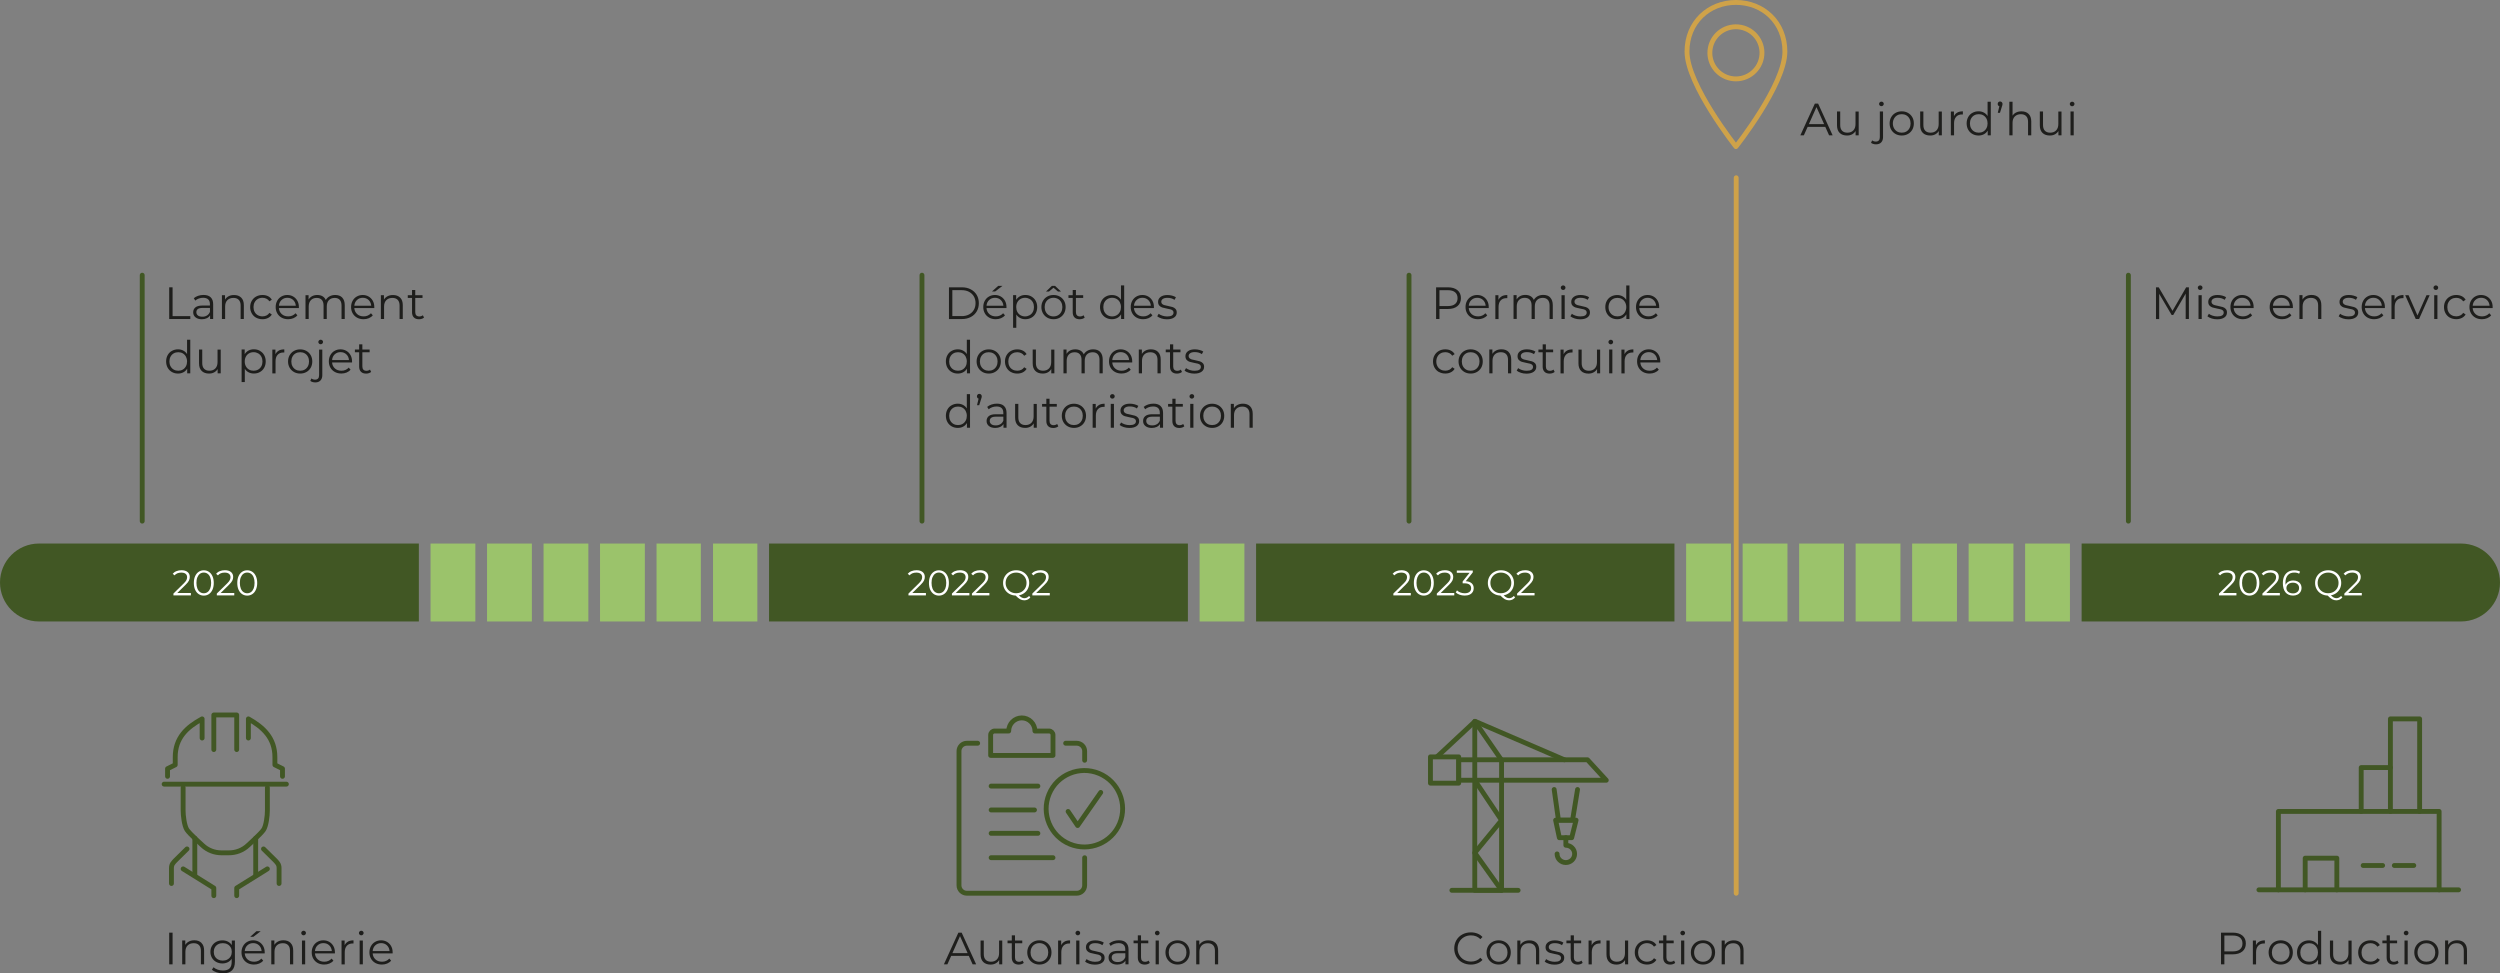 <?xml version="1.0" encoding="UTF-8"?><svg id="Ebene_2" xmlns="http://www.w3.org/2000/svg" viewBox="0 0 615.96 239.82"><rect x="0" y="0" width="615.96" height="239.82" fill="#808080" stroke="none"/><defs><style>.cls-1{fill-rule:evenodd;}.cls-1,.cls-2,.cls-3,.cls-4,.cls-5{stroke-width:0px;}.cls-1,.cls-5{fill:#415724;}.cls-2{fill:#9bc36b;}.cls-6{stroke:#415724;}.cls-6,.cls-7{fill:none;stroke-linecap:round;stroke-linejoin:round;stroke-width:1.2px;}.cls-3{fill:#fff;}.cls-4{fill:#1e1e1c;}.cls-7{stroke:#cfa249;}</style></defs><g id="Ebene_1-2"><path class="cls-4" d="m41.69,70.79h.83v7.1h4.37v.71h-5.2v-7.81Z"/><path class="cls-4" d="m51.91,73.26c.41.38.61.95.61,1.7v3.64h-.76v-.91c-.18.3-.44.54-.79.71-.35.17-.76.26-1.23.26-.65,0-1.18-.16-1.56-.47-.39-.31-.58-.73-.58-1.24s.18-.9.54-1.21c.36-.3.94-.46,1.72-.46h1.86v-.36c0-.51-.14-.89-.42-1.15s-.7-.4-1.24-.4c-.37,0-.73.06-1.07.18-.34.12-.64.29-.88.51l-.36-.59c.3-.25.65-.45,1.07-.59.42-.14.86-.21,1.32-.21.77,0,1.35.19,1.76.57Zm-.89,4.46c.32-.21.56-.5.71-.89v-.96h-1.84c-1,0-1.51.35-1.51,1.05,0,.34.13.61.39.81.26.2.62.3,1.09.3s.83-.1,1.15-.31Z"/><path class="cls-4" d="m59.43,73.33c.44.43.65,1.05.65,1.87v3.4h-.79v-3.32c0-.61-.15-1.08-.46-1.4-.31-.32-.74-.48-1.31-.48-.63,0-1.13.19-1.5.56-.37.38-.55.89-.55,1.56v3.08h-.79v-5.87h.76v1.08c.22-.36.52-.63.9-.83.38-.2.83-.29,1.33-.29.74,0,1.32.21,1.76.64Z"/><path class="cls-4" d="m63.11,78.28c-.46-.25-.82-.61-1.08-1.07s-.39-.97-.39-1.55.13-1.09.39-1.54.62-.81,1.08-1.06c.46-.25.98-.38,1.56-.38.51,0,.96.1,1.36.29s.71.49.94.87l-.59.4c-.19-.29-.44-.51-.74-.65-.3-.15-.62-.22-.97-.22-.42,0-.81.1-1.14.29-.34.19-.6.46-.79.81-.19.35-.28.75-.28,1.19s.09.86.28,1.2c.19.35.45.61.79.8.34.19.72.29,1.14.29.35,0,.67-.07.97-.21.3-.14.54-.36.74-.65l.59.4c-.23.38-.55.67-.95.86-.4.2-.85.3-1.35.3-.58,0-1.1-.13-1.56-.38Z"/><path class="cls-4" d="m73.63,75.91h-4.91c.04.61.28,1.1.7,1.48.42.38.96.56,1.61.56.36,0,.7-.06,1-.2s.57-.32.79-.57l.45.51c-.26.31-.59.55-.98.71s-.82.25-1.29.25c-.6,0-1.14-.13-1.6-.38-.47-.26-.83-.61-1.09-1.07s-.39-.97-.39-1.54.12-1.09.37-1.54c.25-.45.59-.81,1.03-1.06.44-.25.92-.38,1.47-.38s1.03.13,1.46.38c.43.25.77.61,1.02,1.05.25.45.37.96.37,1.54v.25Zm-4.26-2c-.38.36-.6.83-.65,1.41h4.16c-.05-.58-.27-1.05-.65-1.41-.38-.36-.86-.54-1.43-.54s-1.04.18-1.42.54Z"/><path class="cls-4" d="m84.31,73.32c.42.42.63,1.05.63,1.88v3.4h-.79v-3.32c0-.61-.15-1.08-.44-1.4-.29-.32-.71-.48-1.24-.48-.61,0-1.09.19-1.44.56-.35.38-.52.89-.52,1.56v3.08h-.79v-3.32c0-.61-.15-1.08-.44-1.4-.29-.32-.71-.48-1.26-.48-.6,0-1.08.19-1.43.56-.35.38-.53.89-.53,1.56v3.08h-.79v-5.87h.76v1.07c.21-.36.5-.63.87-.83.37-.19.8-.29,1.28-.29s.92.1,1.28.31.63.52.81.93c.22-.39.53-.69.93-.91.41-.22.87-.33,1.39-.33.74,0,1.31.21,1.74.64Z"/><path class="cls-4" d="m92.21,75.91h-4.91c.04.61.28,1.1.7,1.48.42.38.96.56,1.61.56.36,0,.7-.06,1-.2s.57-.32.79-.57l.45.51c-.26.31-.59.55-.98.71s-.82.25-1.29.25c-.6,0-1.14-.13-1.6-.38-.47-.26-.83-.61-1.09-1.07s-.39-.97-.39-1.54.12-1.09.37-1.54c.25-.45.59-.81,1.03-1.06.44-.25.92-.38,1.47-.38s1.03.13,1.46.38c.43.25.77.61,1.02,1.05.25.45.37.96.37,1.54v.25Zm-4.26-2c-.38.36-.6.83-.65,1.41h4.16c-.05-.58-.27-1.05-.65-1.41-.38-.36-.86-.54-1.43-.54s-1.04.18-1.42.54Z"/><path class="cls-4" d="m98.59,73.33c.44.43.65,1.05.65,1.87v3.4h-.79v-3.32c0-.61-.15-1.08-.46-1.4-.31-.32-.74-.48-1.31-.48-.63,0-1.13.19-1.5.56-.37.38-.55.89-.55,1.56v3.08h-.79v-5.87h.76v1.08c.22-.36.52-.63.9-.83.38-.2.83-.29,1.33-.29.74,0,1.32.21,1.76.64Z"/><path class="cls-4" d="m104.48,78.24c-.15.13-.33.24-.55.31-.22.07-.45.11-.69.11-.55,0-.98-.15-1.27-.45-.3-.3-.45-.72-.45-1.26v-3.55h-1.05v-.67h1.05v-1.28h.79v1.28h1.79v.67h-1.79v3.5c0,.35.09.62.26.8.17.18.43.27.75.27.16,0,.32-.03.47-.08.15-.05.28-.12.4-.22l.28.57Z"/><path class="cls-4" d="m46.88,83.71v8.28h-.76v-1.16c-.24.39-.55.7-.94.9-.39.21-.83.31-1.32.31-.55,0-1.05-.12-1.5-.38-.45-.25-.8-.61-1.05-1.06-.25-.45-.38-.97-.38-1.55s.13-1.1.38-1.55c.25-.46.6-.81,1.05-1.05.45-.25.94-.38,1.5-.38.48,0,.91.1,1.29.3s.7.48.94.87v-3.53h.79Zm-1.85,7.35c.33-.19.59-.46.78-.81.19-.35.28-.75.28-1.19s-.1-.84-.28-1.19c-.19-.35-.45-.62-.78-.81s-.7-.28-1.11-.28-.79.09-1.12.28-.59.46-.78.81c-.19.35-.28.75-.28,1.19s.09.84.28,1.19c.19.35.45.62.78.81s.7.28,1.12.28.78-.09,1.11-.28Z"/><path class="cls-4" d="m54.38,86.12v5.87h-.76v-1.07c-.21.36-.49.63-.86.83s-.78.29-1.25.29c-.77,0-1.37-.21-1.81-.64-.44-.43-.66-1.05-.66-1.88v-3.4h.79v3.33c0,.62.15,1.09.46,1.41s.74.48,1.31.48c.62,0,1.1-.19,1.46-.56.36-.38.54-.9.54-1.57v-3.08h.79Z"/><path class="cls-4" d="m64.04,86.45c.45.25.8.6,1.05,1.05.25.45.38.97.38,1.55s-.13,1.11-.38,1.56-.6.8-1.04,1.05c-.44.25-.94.37-1.5.37-.48,0-.91-.1-1.29-.29-.38-.2-.7-.49-.94-.87v3.27h-.79v-8.04h.76v1.16c.24-.39.55-.68.94-.89.39-.21.83-.31,1.32-.31.55,0,1.05.12,1.5.38Zm-.44,4.61c.33-.19.6-.46.79-.81.19-.35.28-.75.28-1.19s-.09-.84-.28-1.19c-.19-.35-.45-.62-.79-.81s-.71-.29-1.12-.29-.79.1-1.12.29-.59.46-.78.81c-.19.35-.28.74-.28,1.19s.09.84.28,1.19c.19.35.45.62.78.81s.71.28,1.12.28.78-.09,1.12-.28Z"/><path class="cls-4" d="m68.68,86.38c.37-.2.82-.3,1.37-.3v.77h-.19c-.62-.01-1.1.18-1.45.56-.35.38-.52.91-.52,1.6v2.99h-.79v-5.87h.76v1.15c.19-.39.46-.69.83-.89Z"/><path class="cls-4" d="m72.43,91.66c-.45-.26-.81-.61-1.07-1.06-.26-.46-.39-.97-.39-1.54s.13-1.09.39-1.54c.26-.45.62-.81,1.07-1.06.45-.25.96-.38,1.53-.38s1.07.13,1.53.38c.45.25.81.61,1.07,1.06.26.46.38.97.38,1.54s-.13,1.09-.38,1.54c-.26.45-.61.81-1.07,1.06-.45.26-.96.38-1.53.38s-1.08-.13-1.53-.38Zm2.65-.6c.33-.19.59-.46.78-.81s.28-.75.28-1.19-.09-.84-.28-1.19-.44-.62-.78-.81c-.33-.19-.71-.28-1.12-.28s-.79.09-1.12.28-.59.46-.78.81c-.19.35-.28.75-.28,1.19s.09.84.28,1.19c.19.35.45.62.78.81s.7.28,1.12.28.79-.09,1.12-.28Z"/><path class="cls-4" d="m76.99,94.12c-.22-.06-.4-.16-.54-.28l.28-.6c.23.2.54.3.92.3.31,0,.55-.09.72-.28.17-.19.25-.46.25-.82v-6.31h.79v6.31c0,.55-.15.98-.45,1.3-.3.32-.72.48-1.27.48-.25,0-.48-.03-.7-.1Zm1.61-9.46c-.11-.11-.17-.25-.17-.4s.06-.28.17-.39c.11-.11.25-.17.41-.17s.3.05.41.16c.11.11.17.24.17.38,0,.16-.06.3-.17.41-.11.11-.25.17-.41.17s-.3-.05-.41-.17Z"/><path class="cls-4" d="m86.73,89.3h-4.91c.04.61.28,1.1.7,1.48.42.38.96.56,1.61.56.36,0,.7-.06,1-.2.31-.13.57-.32.79-.57l.45.51c-.26.31-.59.55-.98.71-.39.16-.82.24-1.29.24-.6,0-1.14-.13-1.6-.38-.47-.26-.83-.61-1.09-1.06-.26-.46-.39-.97-.39-1.54s.12-1.09.37-1.54c.25-.45.59-.81,1.03-1.06.44-.25.92-.38,1.47-.38s1.03.13,1.46.38c.43.25.77.6,1.02,1.05.25.45.37.96.37,1.54v.25Zm-4.26-2c-.38.36-.6.83-.65,1.41h4.16c-.05-.58-.27-1.05-.65-1.41s-.86-.54-1.43-.54-1.04.18-1.42.54Z"/><path class="cls-4" d="m91.45,91.63c-.15.13-.33.24-.55.31-.22.07-.45.11-.69.11-.55,0-.98-.15-1.27-.45-.3-.3-.45-.72-.45-1.26v-3.55h-1.05v-.67h1.05v-1.28h.79v1.28h1.79v.67h-1.79v3.5c0,.35.09.62.26.8.17.18.43.27.75.27.16,0,.32-.03.47-.08.15-.05.28-.13.4-.22l.28.57Z"/><path class="cls-4" d="m41.69,229.79h.83v7.81h-.83v-7.81Z"/><path class="cls-4" d="m49.64,232.33c.44.43.65,1.05.65,1.87v3.4h-.79v-3.33c0-.61-.15-1.08-.46-1.4-.31-.32-.74-.48-1.31-.48-.63,0-1.13.19-1.5.56s-.55.89-.55,1.56v3.08h-.79v-5.87h.76v1.08c.22-.36.52-.63.9-.83.38-.2.83-.3,1.33-.3.74,0,1.32.21,1.76.64Z"/><path class="cls-4" d="m57.88,231.73v5.16c0,1-.24,1.74-.73,2.21s-1.22.72-2.2.72c-.54,0-1.06-.08-1.55-.24-.49-.16-.88-.38-1.19-.66l.4-.6c.28.25.63.45,1.03.59.41.14.83.21,1.28.21.74,0,1.29-.17,1.64-.52s.52-.88.52-1.61v-.75c-.25.37-.57.65-.97.85-.4.19-.84.29-1.32.29-.55,0-1.05-.12-1.5-.36-.45-.24-.8-.58-1.06-1.02s-.39-.93-.39-1.48.13-1.04.39-1.47c.26-.43.61-.77,1.05-1s.95-.36,1.51-.36c.5,0,.95.1,1.35.3.4.2.73.49.97.87v-1.13h.76Zm-1.85,4.67c.34-.18.61-.44.8-.76.19-.33.28-.7.28-1.12s-.09-.79-.28-1.11c-.19-.32-.45-.58-.79-.76-.34-.18-.72-.27-1.16-.27s-.81.09-1.14.27c-.34.18-.6.43-.79.76-.19.33-.28.7-.28,1.12s.09.79.28,1.12c.19.33.45.58.79.76.34.18.72.27,1.14.27s.81-.09,1.15-.27Z"/><path class="cls-4" d="m65.21,234.91h-4.91c.04.61.28,1.1.7,1.48.42.38.96.56,1.61.56.36,0,.7-.06,1-.2.31-.13.57-.32.79-.57l.45.51c-.26.31-.59.55-.98.71-.39.16-.82.25-1.29.25-.6,0-1.14-.13-1.6-.38-.47-.26-.83-.61-1.09-1.07-.26-.45-.39-.97-.39-1.54s.12-1.09.37-1.54c.25-.45.59-.81,1.03-1.06.44-.25.92-.38,1.47-.38s1.03.13,1.46.38.77.6,1.02,1.05.37.96.37,1.54v.25Zm-4.26-2c-.38.36-.6.83-.65,1.41h4.16c-.05-.58-.27-1.05-.65-1.41-.38-.36-.86-.54-1.43-.54s-1.04.18-1.42.54Zm2.23-3.48h1.06l-1.81,1.38h-.78l1.53-1.38Z"/><path class="cls-4" d="m71.59,232.33c.44.43.65,1.05.65,1.87v3.4h-.79v-3.33c0-.61-.15-1.08-.46-1.4-.31-.32-.74-.48-1.31-.48-.63,0-1.13.19-1.5.56s-.55.89-.55,1.56v3.08h-.79v-5.87h.76v1.08c.22-.36.52-.63.9-.83.38-.2.83-.3,1.33-.3.74,0,1.32.21,1.76.64Z"/><path class="cls-4" d="m74.39,230.28c-.11-.11-.17-.25-.17-.4s.06-.28.17-.39c.11-.11.25-.17.41-.17s.3.05.41.16c.11.11.17.24.17.39,0,.16-.06.3-.17.41-.11.11-.25.17-.41.17s-.3-.06-.41-.17Zm.01,1.45h.79v5.87h-.79v-5.87Z"/><path class="cls-4" d="m82.51,234.91h-4.91c.04.61.28,1.1.7,1.48.42.38.96.56,1.61.56.36,0,.7-.06,1-.2.31-.13.57-.32.79-.57l.45.51c-.26.31-.59.55-.98.71-.39.16-.82.25-1.29.25-.6,0-1.14-.13-1.6-.38-.47-.26-.83-.61-1.09-1.07-.26-.45-.39-.97-.39-1.54s.12-1.09.37-1.54c.25-.45.59-.81,1.03-1.06.44-.25.92-.38,1.47-.38s1.03.13,1.46.38.77.6,1.02,1.05.37.96.37,1.54v.25Zm-4.26-2c-.38.36-.6.83-.65,1.41h4.16c-.05-.58-.27-1.05-.65-1.41-.38-.36-.86-.54-1.43-.54s-1.04.18-1.42.54Z"/><path class="cls-4" d="m85.73,231.99c.37-.2.82-.3,1.37-.3v.77h-.19c-.62-.01-1.1.18-1.45.56-.35.38-.52.91-.52,1.6v2.99h-.79v-5.87h.76v1.15c.19-.39.46-.69.83-.89Z"/><path class="cls-4" d="m88.6,230.28c-.11-.11-.17-.25-.17-.4s.06-.28.17-.39c.11-.11.25-.17.41-.17s.3.05.41.16c.11.11.17.24.17.39,0,.16-.06.3-.17.41-.11.11-.25.17-.41.17s-.3-.06-.41-.17Zm.01,1.45h.79v5.87h-.79v-5.87Z"/><path class="cls-4" d="m96.73,234.91h-4.91c.04.61.28,1.1.7,1.48.42.38.96.56,1.61.56.36,0,.7-.06,1-.2.31-.13.57-.32.79-.57l.45.51c-.26.31-.59.55-.98.71-.39.16-.82.25-1.29.25-.6,0-1.14-.13-1.6-.38-.47-.26-.83-.61-1.09-1.07-.26-.45-.39-.97-.39-1.54s.12-1.09.37-1.54c.25-.45.59-.81,1.03-1.06.44-.25.92-.38,1.47-.38s1.03.13,1.46.38.77.6,1.02,1.05.37.96.37,1.54v.25Zm-4.26-2c-.38.36-.6.83-.65,1.41h4.16c-.05-.58-.27-1.05-.65-1.41-.38-.36-.86-.54-1.43-.54s-1.04.18-1.42.54Z"/><path class="cls-4" d="m238.71,235.51h-4.35l-.94,2.09h-.86l3.57-7.81h.81l3.57,7.81h-.87l-.94-2.09Zm-.3-.67l-1.88-4.2-1.87,4.2h3.75Z"/><path class="cls-4" d="m246.94,231.73v5.87h-.76v-1.07c-.21.36-.49.63-.86.83-.36.2-.78.3-1.25.3-.77,0-1.37-.21-1.81-.64-.44-.43-.66-1.05-.66-1.88v-3.4h.79v3.32c0,.62.15,1.09.46,1.41.31.32.74.48,1.31.48.62,0,1.1-.19,1.46-.56.36-.38.54-.9.54-1.57v-3.08h.79Z"/><path class="cls-4" d="m252.25,237.24c-.15.13-.33.24-.55.31-.22.07-.45.11-.69.11-.55,0-.98-.15-1.27-.45-.3-.3-.45-.72-.45-1.26v-3.55h-1.05v-.67h1.05v-1.28h.79v1.28h1.79v.67h-1.79v3.5c0,.35.09.62.26.8.17.18.43.27.75.27.16,0,.32-.03.47-.08.15-.05.28-.12.4-.22l.28.57Z"/><path class="cls-4" d="m254.56,237.27c-.45-.26-.81-.61-1.07-1.07s-.39-.97-.39-1.54.13-1.09.39-1.54.62-.81,1.07-1.06c.45-.25.96-.38,1.53-.38s1.07.13,1.53.38c.45.25.81.61,1.07,1.06.26.45.38.97.38,1.54s-.13,1.09-.38,1.54c-.26.45-.61.81-1.07,1.07-.45.26-.96.38-1.53.38s-1.08-.13-1.53-.38Zm2.65-.6c.33-.19.59-.46.78-.81s.28-.75.28-1.2-.09-.84-.28-1.19-.44-.62-.78-.81c-.33-.19-.71-.29-1.12-.29s-.79.1-1.12.29-.59.46-.78.81c-.19.35-.28.75-.28,1.19s.09.85.28,1.2c.19.35.45.62.78.81s.7.29,1.12.29.79-.1,1.12-.29Z"/><path class="cls-4" d="m262.28,231.99c.37-.2.82-.3,1.37-.3v.77h-.19c-.62-.01-1.1.18-1.45.56-.35.38-.52.91-.52,1.6v2.99h-.79v-5.87h.76v1.15c.19-.39.46-.69.83-.89Z"/><path class="cls-4" d="m265.15,230.28c-.11-.11-.17-.25-.17-.4s.06-.28.17-.39c.11-.11.25-.17.41-.17s.3.05.41.16c.11.11.17.24.17.39,0,.16-.06.3-.17.41-.11.11-.25.17-.41.17s-.3-.06-.41-.17Zm.01,1.45h.79v5.87h-.79v-5.87Z"/><path class="cls-4" d="m268.37,237.45c-.44-.14-.78-.31-1.02-.52l.36-.62c.25.2.55.35.93.47.37.12.76.19,1.16.19.54,0,.93-.08,1.19-.25.26-.17.38-.4.38-.71,0-.21-.07-.38-.21-.51-.14-.12-.32-.21-.54-.28-.22-.06-.5-.12-.86-.18-.48-.09-.86-.18-1.15-.27s-.54-.25-.74-.47-.31-.53-.31-.93c0-.49.2-.89.61-1.21.41-.31.98-.47,1.71-.47.38,0,.76.05,1.14.15s.69.23.94.4l-.35.64c-.48-.34-1.06-.5-1.73-.5-.51,0-.89.09-1.14.27-.26.18-.39.41-.39.7,0,.22.07.4.22.54.15.13.33.23.54.29.22.06.51.13.89.2.47.09.84.18,1.13.27.28.09.52.24.73.46.2.21.3.51.3.89,0,.51-.21.92-.64,1.22-.43.3-1.02.45-1.78.45-.48,0-.93-.07-1.37-.21Z"/><path class="cls-4" d="m277.44,232.26c.41.38.61.95.61,1.7v3.64h-.76v-.91c-.18.3-.44.54-.79.71-.35.17-.76.26-1.23.26-.65,0-1.18-.16-1.56-.47-.39-.31-.58-.73-.58-1.24s.18-.9.54-1.21c.36-.3.94-.46,1.72-.46h1.86v-.36c0-.51-.14-.89-.42-1.15s-.7-.4-1.24-.4c-.37,0-.73.06-1.07.18-.34.12-.64.29-.88.51l-.36-.59c.3-.25.65-.45,1.07-.59.42-.14.86-.21,1.32-.21.77,0,1.35.19,1.76.57Zm-.89,4.46c.32-.21.56-.5.71-.89v-.96h-1.84c-1,0-1.51.35-1.51,1.05,0,.34.13.61.39.81.26.2.62.3,1.09.3s.83-.1,1.15-.31Z"/><path class="cls-4" d="m283.3,237.24c-.15.13-.33.24-.55.31-.22.07-.45.11-.69.11-.55,0-.98-.15-1.27-.45-.3-.3-.45-.72-.45-1.26v-3.55h-1.05v-.67h1.05v-1.28h.79v1.28h1.79v.67h-1.79v3.5c0,.35.09.62.26.8.17.18.43.27.75.27.16,0,.32-.03.47-.08.15-.05.28-.12.4-.22l.28.57Z"/><path class="cls-4" d="m284.72,230.28c-.11-.11-.17-.25-.17-.4s.06-.28.17-.39c.11-.11.25-.17.41-.17s.3.05.41.16c.11.11.17.24.17.39,0,.16-.06.3-.17.41-.11.11-.25.17-.41.17s-.3-.06-.41-.17Zm.01,1.45h.79v5.87h-.79v-5.87Z"/><path class="cls-4" d="m288.61,237.27c-.45-.26-.81-.61-1.07-1.07s-.39-.97-.39-1.54.13-1.09.39-1.54.62-.81,1.07-1.06c.45-.25.96-.38,1.53-.38s1.07.13,1.53.38c.45.25.81.61,1.07,1.06.26.45.38.97.38,1.54s-.13,1.09-.38,1.54c-.26.45-.61.81-1.07,1.07-.45.26-.96.38-1.53.38s-1.08-.13-1.53-.38Zm2.65-.6c.33-.19.59-.46.78-.81s.28-.75.28-1.2-.09-.84-.28-1.19-.44-.62-.78-.81c-.33-.19-.71-.29-1.12-.29s-.79.1-1.12.29-.59.46-.78.81c-.19.35-.28.75-.28,1.19s.09.85.28,1.2c.19.35.45.62.78.81s.7.29,1.12.29.79-.1,1.12-.29Z"/><path class="cls-4" d="m299.48,232.33c.44.43.65,1.05.65,1.87v3.4h-.79v-3.32c0-.61-.15-1.08-.46-1.4-.31-.32-.74-.48-1.31-.48-.63,0-1.13.19-1.5.56-.37.38-.55.89-.55,1.56v3.08h-.79v-5.87h.76v1.08c.22-.36.52-.63.9-.83.38-.2.83-.29,1.33-.29.74,0,1.32.21,1.76.64Z"/><path class="cls-4" d="m360.29,237.15c-.62-.34-1.11-.82-1.46-1.42-.35-.61-.53-1.29-.53-2.04s.18-1.43.53-2.04c.35-.61.84-1.08,1.47-1.42s1.32-.51,2.1-.51c.58,0,1.12.1,1.61.29s.91.48,1.25.85l-.52.53c-.61-.62-1.38-.93-2.31-.93-.62,0-1.18.14-1.68.42-.51.28-.9.67-1.19,1.16-.29.49-.43,1.04-.43,1.65s.14,1.16.43,1.65c.29.49.68.88,1.19,1.16.51.28,1.07.42,1.68.42.94,0,1.71-.31,2.31-.94l.52.53c-.34.37-.76.66-1.26.85-.49.2-1.03.3-1.61.3-.77,0-1.47-.17-2.09-.51Z"/><path class="cls-4" d="m367.72,237.27c-.45-.26-.81-.61-1.07-1.07-.26-.45-.39-.97-.39-1.54s.13-1.09.39-1.54c.26-.45.62-.81,1.07-1.06.45-.25.96-.38,1.53-.38s1.08.13,1.53.38c.45.25.81.61,1.07,1.06s.38.97.38,1.54-.13,1.09-.38,1.54-.61.81-1.07,1.07c-.45.26-.96.38-1.53.38s-1.08-.13-1.53-.38Zm2.65-.6c.33-.19.59-.46.78-.81.19-.35.28-.75.28-1.2s-.09-.84-.28-1.19c-.19-.35-.45-.62-.78-.81-.33-.19-.71-.29-1.12-.29s-.79.1-1.12.29-.59.46-.78.81c-.19.35-.29.75-.29,1.19s.09.85.29,1.2c.19.35.45.62.78.81s.7.29,1.12.29.79-.1,1.12-.29Z"/><path class="cls-4" d="m378.59,232.33c.44.43.65,1.05.65,1.87v3.4h-.79v-3.32c0-.61-.15-1.08-.46-1.4-.31-.32-.74-.48-1.31-.48-.63,0-1.13.19-1.5.56-.37.38-.55.89-.55,1.56v3.08h-.79v-5.87h.76v1.08c.22-.36.51-.63.9-.83.38-.2.83-.29,1.33-.29.74,0,1.32.21,1.76.64Z"/><path class="cls-4" d="m381.61,237.45c-.44-.14-.78-.31-1.02-.52l.36-.62c.25.2.55.35.93.47s.76.19,1.16.19c.54,0,.93-.08,1.19-.25.26-.17.38-.4.38-.71,0-.21-.07-.38-.21-.51-.14-.12-.32-.21-.54-.28-.22-.06-.5-.12-.86-.18-.48-.09-.86-.18-1.15-.27s-.54-.25-.74-.47c-.2-.22-.31-.53-.31-.93,0-.49.2-.89.61-1.21.41-.31.98-.47,1.71-.47.38,0,.76.05,1.14.15.38.1.69.23.94.4l-.35.64c-.48-.34-1.06-.5-1.73-.5-.51,0-.89.09-1.14.27-.26.18-.39.41-.39.7,0,.22.07.4.22.54.15.13.33.23.54.29.22.06.51.13.89.2.47.09.84.18,1.13.27.28.09.52.24.73.46.2.21.3.51.3.89,0,.51-.21.92-.64,1.22-.43.3-1.02.45-1.78.45-.48,0-.93-.07-1.37-.21Z"/><path class="cls-4" d="m389.95,237.24c-.15.13-.33.24-.55.31-.22.07-.45.11-.69.11-.55,0-.97-.15-1.27-.45-.3-.3-.45-.72-.45-1.26v-3.55h-1.05v-.67h1.05v-1.28h.79v1.28h1.79v.67h-1.79v3.5c0,.35.09.62.26.8.17.18.43.27.75.27.16,0,.32-.03.47-.08.15-.05.29-.12.4-.22l.28.57Z"/><path class="cls-4" d="m392.98,231.99c.37-.2.82-.3,1.37-.3v.77h-.19c-.62-.01-1.1.18-1.45.56s-.52.91-.52,1.6v2.99h-.79v-5.87h.76v1.15c.19-.39.46-.69.83-.89Z"/><path class="cls-4" d="m401.15,231.73v5.87h-.76v-1.07c-.21.36-.5.63-.86.83-.37.2-.78.3-1.25.3-.77,0-1.37-.21-1.81-.64s-.66-1.05-.66-1.88v-3.4h.79v3.32c0,.62.15,1.09.46,1.41.3.32.74.48,1.31.48.62,0,1.1-.19,1.46-.56.36-.38.54-.9.54-1.57v-3.08h.79Z"/><path class="cls-4" d="m404.25,237.28c-.46-.25-.82-.61-1.08-1.07-.26-.46-.39-.97-.39-1.55s.13-1.09.39-1.54c.26-.45.62-.81,1.08-1.06.46-.25.98-.38,1.56-.38.51,0,.96.1,1.36.29.4.2.71.49.94.87l-.59.4c-.19-.29-.44-.51-.74-.65-.3-.15-.62-.22-.97-.22-.42,0-.81.1-1.14.29-.34.19-.6.46-.79.81s-.28.75-.28,1.19.09.86.28,1.2.45.61.79.8c.34.19.72.29,1.14.29.35,0,.67-.07.97-.21.3-.14.54-.36.74-.65l.59.4c-.23.38-.55.67-.95.86-.4.2-.85.3-1.35.3-.58,0-1.1-.13-1.56-.38Z"/><path class="cls-4" d="m412.75,237.24c-.15.13-.33.24-.55.31-.22.07-.45.11-.69.11-.55,0-.98-.15-1.27-.45-.3-.3-.45-.72-.45-1.26v-3.55h-1.05v-.67h1.05v-1.28h.79v1.28h1.79v.67h-1.79v3.5c0,.35.09.62.26.8.17.18.43.27.75.27.16,0,.32-.03.47-.08.15-.05.28-.12.4-.22l.28.57Z"/><path class="cls-4" d="m414.18,230.28c-.11-.11-.17-.25-.17-.4s.06-.28.17-.39c.11-.11.25-.17.41-.17s.3.05.41.16c.11.11.17.24.17.39,0,.16-.06.3-.17.41-.11.11-.25.17-.41.17s-.3-.06-.41-.17Zm.01,1.45h.79v5.87h-.79v-5.87Z"/><path class="cls-4" d="m418.06,237.27c-.45-.26-.81-.61-1.07-1.07-.26-.45-.39-.97-.39-1.54s.13-1.09.39-1.54c.26-.45.62-.81,1.07-1.06.45-.25.96-.38,1.53-.38s1.08.13,1.53.38c.45.25.81.61,1.07,1.06s.38.97.38,1.54-.13,1.09-.38,1.54-.61.81-1.07,1.07c-.45.26-.96.38-1.53.38s-1.08-.13-1.53-.38Zm2.65-.6c.33-.19.59-.46.78-.81.19-.35.28-.75.28-1.2s-.09-.84-.28-1.19c-.19-.35-.45-.62-.78-.81-.33-.19-.71-.29-1.12-.29s-.79.1-1.12.29-.59.46-.78.81c-.19.35-.29.75-.29,1.19s.09.85.29,1.2c.19.35.45.62.78.81s.7.29,1.12.29.79-.1,1.12-.29Z"/><path class="cls-4" d="m428.94,232.33c.44.43.65,1.05.65,1.87v3.4h-.79v-3.32c0-.61-.15-1.08-.46-1.4-.31-.32-.74-.48-1.31-.48-.63,0-1.13.19-1.5.56-.37.38-.55.89-.55,1.56v3.08h-.79v-5.87h.76v1.08c.22-.36.51-.63.9-.83.38-.2.83-.29,1.33-.29.74,0,1.32.21,1.76.64Z"/><path class="cls-4" d="m552.49,230.5c.57.48.85,1.13.85,1.96s-.28,1.49-.85,1.96-1.35.71-2.34.71h-2.1v2.47h-.83v-7.81h2.92c1,0,1.78.24,2.34.71Zm-.59,3.4c.41-.34.61-.82.61-1.43s-.2-1.12-.61-1.46-1-.51-1.77-.51h-2.08v3.91h2.08c.77,0,1.37-.17,1.77-.51Z"/><path class="cls-4" d="m556.66,231.99c.37-.2.82-.3,1.37-.3v.77h-.19c-.62-.01-1.1.18-1.45.56-.35.38-.53.91-.53,1.6v2.99h-.79v-5.87h.76v1.15c.19-.39.46-.69.83-.89Z"/><path class="cls-4" d="m560.41,237.27c-.45-.26-.81-.61-1.07-1.07-.26-.45-.39-.97-.39-1.54s.13-1.09.39-1.54c.26-.45.62-.81,1.07-1.06s.96-.38,1.53-.38,1.07.13,1.53.38.81.61,1.07,1.06c.26.45.38.97.38,1.54s-.13,1.09-.38,1.54c-.26.45-.61.81-1.07,1.07s-.96.38-1.53.38-1.08-.13-1.53-.38Zm2.65-.6c.33-.19.59-.46.78-.81.19-.35.28-.75.28-1.19s-.09-.84-.28-1.19c-.19-.35-.44-.62-.78-.81s-.71-.28-1.12-.28-.79.09-1.12.28-.59.46-.78.81-.28.75-.28,1.19.09.84.28,1.19.45.62.78.81.71.28,1.12.28.79-.09,1.12-.28Z"/><path class="cls-4" d="m571.9,229.32v8.28h-.76v-1.16c-.24.39-.55.7-.94.9-.39.21-.83.31-1.32.31-.55,0-1.05-.13-1.5-.38s-.8-.61-1.05-1.06-.38-.97-.38-1.55.13-1.1.38-1.55.6-.81,1.05-1.05.94-.37,1.5-.37c.48,0,.91.1,1.29.3.38.2.7.49.94.87v-3.53h.79Zm-1.85,7.35c.33-.19.59-.46.78-.81.19-.35.28-.75.28-1.19s-.09-.84-.28-1.19c-.19-.35-.45-.62-.78-.81s-.7-.28-1.11-.28-.79.09-1.12.28-.59.46-.78.81-.28.75-.28,1.19.09.84.28,1.19.45.62.78.81.71.28,1.12.28.78-.09,1.11-.28Z"/><path class="cls-4" d="m579.4,231.73v5.87h-.76v-1.07c-.21.36-.49.63-.86.83-.36.2-.78.3-1.25.3-.77,0-1.37-.21-1.81-.64-.44-.43-.66-1.05-.66-1.88v-3.4h.79v3.33c0,.62.15,1.09.46,1.41.31.32.74.48,1.31.48.62,0,1.11-.19,1.46-.56.36-.38.54-.9.54-1.57v-3.08h.79Z"/><path class="cls-4" d="m582.49,237.28c-.46-.25-.82-.61-1.08-1.07-.26-.46-.39-.97-.39-1.55s.13-1.09.39-1.54c.26-.45.62-.81,1.08-1.06.46-.25.98-.38,1.56-.38.51,0,.96.1,1.36.3.4.2.71.49.94.87l-.59.4c-.19-.29-.44-.51-.74-.65-.3-.15-.62-.22-.97-.22-.42,0-.81.09-1.14.28-.34.19-.6.46-.79.81s-.28.75-.28,1.19.09.85.28,1.2.45.61.79.8c.34.19.72.28,1.14.28.35,0,.67-.07.97-.21s.54-.36.74-.65l.59.4c-.23.38-.55.67-.95.86-.4.2-.85.3-1.35.3-.58,0-1.1-.13-1.56-.38Z"/><path class="cls-4" d="m590.99,237.24c-.15.13-.33.24-.55.31-.22.07-.45.11-.69.11-.55,0-.97-.15-1.27-.45-.3-.3-.45-.72-.45-1.26v-3.55h-1.05v-.67h1.05v-1.28h.79v1.28h1.79v.67h-1.79v3.5c0,.35.09.62.26.8s.43.27.75.27c.16,0,.32-.03.47-.08s.29-.13.4-.22l.28.57Z"/><path class="cls-4" d="m592.42,230.28c-.11-.11-.17-.25-.17-.4s.06-.28.17-.39c.11-.11.25-.17.41-.17s.3.05.41.16c.11.11.17.24.17.39,0,.16-.06.3-.17.41-.11.11-.25.17-.41.17s-.3-.06-.41-.17Zm.01,1.45h.79v5.87h-.79v-5.87Z"/><path class="cls-4" d="m596.3,237.27c-.45-.26-.81-.61-1.07-1.07-.26-.45-.39-.97-.39-1.54s.13-1.09.39-1.54c.26-.45.62-.81,1.07-1.06.45-.25.96-.38,1.53-.38s1.08.13,1.53.38c.45.25.81.61,1.07,1.06.26.45.38.97.38,1.54s-.13,1.09-.38,1.54c-.26.45-.61.81-1.07,1.07-.45.26-.96.38-1.53.38s-1.08-.13-1.53-.38Zm2.65-.6c.33-.19.59-.46.78-.81.19-.35.28-.75.28-1.19s-.09-.84-.28-1.19c-.19-.35-.45-.62-.78-.81-.33-.19-.71-.28-1.12-.28s-.79.09-1.12.28-.59.46-.78.81c-.19.35-.29.75-.29,1.19s.09.84.29,1.19c.19.35.45.62.78.81s.7.28,1.12.28.79-.09,1.12-.28Z"/><path class="cls-4" d="m607.18,232.33c.43.43.65,1.05.65,1.87v3.4h-.79v-3.33c0-.61-.15-1.08-.46-1.4-.3-.32-.74-.48-1.31-.48-.63,0-1.13.19-1.5.56s-.55.89-.55,1.56v3.08h-.79v-5.87h.76v1.08c.22-.36.52-.63.9-.83s.83-.3,1.33-.3c.74,0,1.32.21,1.76.64Z"/><path class="cls-4" d="m233.81,70.79h3.18c.83,0,1.56.16,2.19.5.63.33,1.12.79,1.47,1.38s.52,1.27.52,2.03-.17,1.44-.52,2.03c-.35.59-.84,1.05-1.47,1.38-.63.33-1.36.5-2.19.5h-3.18v-7.81Zm3.14,7.1c.68,0,1.28-.14,1.8-.41.51-.27.91-.65,1.19-1.13s.42-1.03.42-1.66-.14-1.18-.42-1.66-.68-.86-1.19-1.13c-.51-.27-1.11-.41-1.8-.41h-2.31v6.38h2.31Z"/><path class="cls-4" d="m247.97,75.91h-4.91c.04.61.28,1.1.7,1.48.42.38.96.56,1.61.56.36,0,.7-.06,1-.2s.57-.32.79-.57l.45.51c-.26.31-.59.55-.98.71s-.82.25-1.29.25c-.6,0-1.14-.13-1.6-.38-.47-.26-.83-.61-1.09-1.07s-.39-.97-.39-1.54.12-1.09.37-1.54c.25-.45.59-.81,1.03-1.06.44-.25.92-.38,1.47-.38s1.03.13,1.46.38c.43.25.77.61,1.02,1.05.25.45.37.96.37,1.54v.25Zm-4.26-2c-.38.36-.6.83-.65,1.41h4.16c-.05-.58-.27-1.05-.65-1.41-.38-.36-.86-.54-1.43-.54s-1.04.18-1.42.54Zm2.23-3.48h1.06l-1.81,1.38h-.78l1.53-1.38Z"/><path class="cls-4" d="m254.12,73.06c.45.25.8.6,1.05,1.05.25.46.38.97.38,1.55s-.13,1.11-.38,1.56c-.25.46-.6.81-1.04,1.05-.44.25-.94.38-1.5.38-.48,0-.91-.1-1.29-.3-.38-.2-.7-.48-.94-.86v3.27h-.79v-8.04h.76v1.16c.24-.39.55-.68.94-.89s.83-.31,1.32-.31c.55,0,1.05.12,1.5.37Zm-.44,4.61c.33-.19.6-.46.79-.81.19-.35.28-.75.28-1.2s-.09-.84-.28-1.19c-.19-.35-.45-.62-.79-.81s-.71-.29-1.12-.29-.79.1-1.12.29-.59.46-.78.81c-.19.35-.28.74-.28,1.19s.09.85.28,1.2c.19.35.45.62.78.81s.71.29,1.12.29.78-.1,1.12-.29Z"/><path class="cls-4" d="m258.04,78.27c-.45-.26-.81-.61-1.07-1.07s-.39-.97-.39-1.54.13-1.09.39-1.54.62-.81,1.07-1.06c.45-.25.96-.38,1.53-.38s1.07.13,1.53.38c.45.25.81.61,1.07,1.06.26.45.38.97.38,1.54s-.13,1.09-.38,1.54c-.26.45-.61.81-1.07,1.07-.45.26-.96.38-1.53.38s-1.08-.13-1.53-.38Zm2.65-.6c.33-.19.59-.46.78-.81s.28-.75.28-1.2-.09-.84-.28-1.19-.44-.62-.78-.81c-.33-.19-.71-.29-1.12-.29s-.79.1-1.12.29-.59.46-.78.81c-.19.35-.28.75-.28,1.19s.09.85.28,1.2c.19.35.45.62.78.81s.7.29,1.12.29.79-.1,1.12-.29Zm-.03-5.85l-1.1-.93-1.1.93h-.74l1.44-1.38h.8l1.44,1.38h-.74Z"/><path class="cls-4" d="m267.26,78.24c-.15.13-.33.24-.55.31-.22.07-.45.11-.69.11-.55,0-.98-.15-1.27-.45-.3-.3-.45-.72-.45-1.26v-3.55h-1.05v-.67h1.05v-1.28h.79v1.28h1.79v.67h-1.79v3.5c0,.35.09.62.26.8.17.18.43.27.75.27.16,0,.32-.03.47-.08.15-.05.28-.12.4-.22l.28.57Z"/><path class="cls-4" d="m276.98,70.32v8.28h-.76v-1.16c-.24.39-.55.7-.94.9s-.83.31-1.32.31c-.55,0-1.05-.13-1.5-.38-.45-.25-.8-.61-1.05-1.06-.25-.46-.38-.97-.38-1.55s.13-1.1.38-1.55c.25-.45.6-.8,1.05-1.05.45-.25.94-.37,1.5-.37.48,0,.91.1,1.29.29s.7.49.94.87v-3.53h.79Zm-1.85,7.35c.33-.19.59-.46.78-.81.19-.35.28-.75.28-1.2s-.1-.84-.28-1.19c-.19-.35-.45-.62-.78-.81s-.7-.29-1.11-.29-.79.1-1.12.29-.59.46-.78.81c-.19.35-.28.75-.28,1.19s.09.85.28,1.2c.19.35.45.62.78.81s.7.29,1.12.29.78-.1,1.11-.29Z"/><path class="cls-4" d="m284.3,75.91h-4.91c.04.61.28,1.1.7,1.48.42.38.96.56,1.61.56.36,0,.7-.06,1-.2s.57-.32.79-.57l.45.51c-.26.31-.59.55-.98.71s-.82.25-1.29.25c-.6,0-1.14-.13-1.6-.38-.47-.26-.83-.61-1.09-1.07s-.39-.97-.39-1.54.12-1.09.37-1.54c.25-.45.59-.81,1.03-1.06.44-.25.92-.38,1.47-.38s1.03.13,1.46.38c.43.25.77.61,1.02,1.05.25.45.37.96.37,1.54v.25Zm-4.26-2c-.38.36-.6.83-.65,1.41h4.16c-.05-.58-.27-1.05-.65-1.41-.38-.36-.86-.54-1.43-.54s-1.04.18-1.42.54Z"/><path class="cls-4" d="m286.14,78.45c-.44-.14-.78-.31-1.02-.52l.36-.62c.25.2.55.35.93.47.37.12.76.19,1.16.19.54,0,.93-.08,1.19-.25.26-.17.38-.4.38-.71,0-.21-.07-.38-.21-.51-.14-.12-.32-.21-.54-.28-.22-.06-.5-.12-.86-.18-.48-.09-.86-.18-1.15-.27s-.54-.25-.74-.47-.31-.53-.31-.93c0-.49.2-.89.61-1.21.41-.31.98-.47,1.71-.47.38,0,.76.05,1.14.15s.69.23.94.4l-.35.64c-.48-.34-1.06-.5-1.73-.5-.51,0-.89.09-1.14.27-.26.18-.39.41-.39.7,0,.22.07.4.22.54.15.13.33.23.54.29.22.06.51.13.89.2.47.09.84.18,1.13.27.28.09.52.24.73.46.2.21.3.51.3.89,0,.51-.21.92-.64,1.22-.43.3-1.02.45-1.78.45-.48,0-.93-.07-1.37-.21Z"/><path class="cls-4" d="m239,83.71v8.28h-.76v-1.16c-.24.39-.55.7-.94.9-.39.21-.83.31-1.32.31-.55,0-1.05-.12-1.5-.38-.45-.25-.8-.61-1.05-1.06-.25-.45-.38-.97-.38-1.55s.13-1.1.38-1.55c.25-.46.6-.81,1.05-1.05.45-.25.94-.38,1.5-.38.48,0,.91.1,1.29.3s.7.48.94.87v-3.53h.79Zm-1.85,7.35c.33-.19.59-.46.78-.81.19-.35.28-.75.28-1.19s-.1-.84-.28-1.19c-.19-.35-.45-.62-.78-.81s-.7-.28-1.11-.28-.79.09-1.12.28-.59.46-.78.81c-.19.35-.28.75-.28,1.19s.09.84.28,1.19c.19.35.45.62.78.81s.7.28,1.12.28.78-.09,1.11-.28Z"/><path class="cls-4" d="m242.08,91.66c-.45-.26-.81-.61-1.07-1.06-.26-.46-.39-.97-.39-1.54s.13-1.09.39-1.54c.26-.45.62-.81,1.07-1.06.45-.25.96-.38,1.53-.38s1.07.13,1.53.38c.45.25.81.61,1.07,1.06.26.46.38.97.38,1.54s-.13,1.09-.38,1.54c-.26.45-.61.81-1.07,1.06-.45.26-.96.38-1.53.38s-1.08-.13-1.53-.38Zm2.65-.6c.33-.19.59-.46.78-.81s.28-.75.28-1.19-.09-.84-.28-1.19-.44-.62-.78-.81c-.33-.19-.71-.28-1.12-.28s-.79.09-1.12.28-.59.46-.78.81c-.19.35-.28.75-.28,1.19s.09.84.28,1.19c.19.35.45.62.78.81s.7.28,1.12.28.79-.09,1.12-.28Z"/><path class="cls-4" d="m249.08,91.67c-.46-.25-.82-.61-1.08-1.07-.26-.46-.39-.97-.39-1.54s.13-1.09.39-1.54c.26-.45.62-.81,1.08-1.06.46-.25.98-.38,1.56-.38.51,0,.96.1,1.36.3s.71.48.94.87l-.59.4c-.19-.29-.44-.51-.74-.65-.3-.14-.62-.22-.97-.22-.42,0-.81.09-1.14.28-.34.19-.6.46-.79.81-.19.35-.28.75-.28,1.19s.09.85.28,1.2c.19.35.45.62.79.8.34.19.72.28,1.14.28.35,0,.67-.07.97-.21.3-.14.54-.36.74-.65l.59.4c-.23.38-.55.67-.95.87s-.85.29-1.35.29c-.58,0-1.1-.12-1.56-.38Z"/><path class="cls-4" d="m259.78,86.12v5.87h-.76v-1.07c-.21.36-.49.63-.86.83s-.78.29-1.25.29c-.77,0-1.37-.21-1.81-.64-.44-.43-.66-1.05-.66-1.88v-3.4h.79v3.33c0,.62.15,1.09.46,1.41s.74.48,1.31.48c.62,0,1.1-.19,1.46-.56.36-.38.54-.9.54-1.57v-3.08h.79Z"/><path class="cls-4" d="m271.06,86.71c.42.42.63,1.05.63,1.88v3.4h-.79v-3.33c0-.61-.15-1.07-.44-1.39s-.71-.48-1.24-.48c-.61,0-1.09.19-1.44.56-.35.38-.52.89-.52,1.56v3.08h-.79v-3.33c0-.61-.15-1.07-.44-1.39s-.71-.48-1.26-.48c-.6,0-1.08.19-1.43.56-.35.38-.53.89-.53,1.56v3.08h-.79v-5.87h.76v1.07c.21-.36.5-.63.87-.83.37-.19.8-.29,1.28-.29s.92.11,1.28.31c.36.21.63.52.81.93.22-.39.53-.69.93-.91.41-.22.87-.33,1.39-.33.74,0,1.31.21,1.74.64Z"/><path class="cls-4" d="m278.95,89.3h-4.91c.04.61.28,1.1.7,1.48.42.38.96.56,1.61.56.36,0,.7-.06,1-.2.31-.13.57-.32.79-.57l.45.51c-.26.31-.59.55-.98.71-.39.16-.82.24-1.29.24-.6,0-1.14-.13-1.6-.38-.47-.26-.83-.61-1.09-1.06-.26-.46-.39-.97-.39-1.54s.12-1.09.37-1.54c.25-.45.59-.81,1.03-1.06.44-.25.92-.38,1.47-.38s1.03.13,1.46.38c.43.25.77.6,1.02,1.05.25.45.37.96.37,1.54v.25Zm-4.26-2c-.38.36-.6.83-.65,1.41h4.16c-.05-.58-.27-1.05-.65-1.41s-.86-.54-1.43-.54-1.04.18-1.42.54Z"/><path class="cls-4" d="m285.33,86.72c.44.43.65,1.05.65,1.87v3.4h-.79v-3.33c0-.61-.15-1.07-.46-1.39s-.74-.48-1.31-.48c-.63,0-1.13.19-1.5.56-.37.38-.55.89-.55,1.56v3.08h-.79v-5.87h.76v1.08c.22-.36.52-.63.9-.83.38-.2.83-.3,1.33-.3.74,0,1.32.21,1.76.64Z"/><path class="cls-4" d="m291.23,91.63c-.15.13-.33.24-.55.31-.22.07-.45.11-.69.11-.55,0-.98-.15-1.27-.45-.3-.3-.45-.72-.45-1.26v-3.55h-1.05v-.67h1.05v-1.28h.79v1.28h1.79v.67h-1.79v3.5c0,.35.09.62.26.8.17.18.43.27.75.27.16,0,.32-.03.47-.08.15-.05.28-.13.4-.22l.28.57Z"/><path class="cls-4" d="m292.88,91.84c-.44-.14-.78-.31-1.02-.52l.36-.62c.25.19.55.35.93.47.37.12.76.18,1.16.18.54,0,.93-.08,1.19-.25.26-.17.38-.4.38-.71,0-.22-.07-.38-.21-.51-.14-.12-.32-.22-.54-.28s-.5-.12-.86-.18c-.48-.09-.86-.18-1.15-.27-.29-.09-.54-.25-.74-.47-.2-.22-.31-.53-.31-.93,0-.49.2-.89.61-1.21.41-.31.98-.47,1.71-.47.38,0,.76.05,1.14.15.38.1.69.23.94.39l-.35.64c-.48-.33-1.06-.5-1.73-.5-.51,0-.89.09-1.14.27-.26.18-.39.41-.39.7,0,.22.07.4.22.54.15.13.33.23.54.3.22.06.51.13.89.2.47.09.84.18,1.13.27s.52.24.73.46c.2.22.3.51.3.89,0,.51-.21.92-.64,1.22-.43.3-1.02.45-1.78.45-.48,0-.93-.07-1.37-.21Z"/><path class="cls-4" d="m239,97.1v8.28h-.76v-1.16c-.24.39-.55.7-.94.9-.39.21-.83.31-1.32.31-.55,0-1.05-.12-1.5-.38-.45-.25-.8-.61-1.05-1.06-.25-.45-.38-.97-.38-1.55s.13-1.1.38-1.55c.25-.46.6-.81,1.05-1.05.45-.25.94-.38,1.5-.38.48,0,.91.1,1.29.3s.7.48.94.87v-3.53h.79Zm-1.85,7.35c.33-.19.59-.46.78-.81.19-.35.28-.75.28-1.19s-.1-.84-.28-1.19c-.19-.35-.45-.62-.78-.81s-.7-.28-1.11-.28-.79.09-1.12.28-.59.46-.78.81c-.19.35-.28.75-.28,1.19s.09.84.28,1.19c.19.35.45.62.78.81s.7.28,1.12.28.78-.09,1.11-.28Z"/><path class="cls-4" d="m241.72,97.22c.11.12.17.26.17.43,0,.09-.01.18-.04.29-.03.1-.06.22-.11.35l-.48,1.54h-.54l.39-1.61c-.13-.04-.23-.11-.3-.21-.07-.1-.11-.22-.11-.36,0-.18.06-.32.17-.44s.25-.17.42-.17.31.06.42.17Z"/><path class="cls-4" d="m247.39,100.05c.41.38.61.95.61,1.7v3.64h-.76v-.92c-.18.3-.44.54-.79.71-.35.17-.76.26-1.23.26-.65,0-1.18-.16-1.56-.47-.39-.31-.58-.72-.58-1.24s.18-.9.54-1.21c.36-.3.94-.46,1.72-.46h1.86v-.36c0-.51-.14-.89-.42-1.16-.28-.26-.7-.39-1.24-.39-.37,0-.73.06-1.07.18s-.64.29-.88.51l-.36-.59c.3-.25.65-.45,1.07-.59.42-.14.86-.21,1.32-.21.77,0,1.35.19,1.76.58Zm-.89,4.46c.32-.21.56-.5.71-.89v-.96h-1.84c-1,0-1.51.35-1.51,1.05,0,.34.13.61.39.81.26.2.62.29,1.09.29s.83-.1,1.15-.31Z"/><path class="cls-4" d="m255.45,99.51v5.87h-.76v-1.07c-.21.36-.49.63-.86.83s-.78.29-1.25.29c-.77,0-1.37-.21-1.81-.64-.44-.43-.66-1.05-.66-1.88v-3.4h.79v3.33c0,.62.15,1.09.46,1.41s.74.48,1.31.48c.62,0,1.1-.19,1.46-.56.36-.38.54-.9.54-1.57v-3.08h.79Z"/><path class="cls-4" d="m260.76,105.03c-.15.13-.33.24-.55.31-.22.07-.45.11-.69.11-.55,0-.98-.15-1.27-.45-.3-.3-.45-.72-.45-1.26v-3.55h-1.05v-.67h1.05v-1.28h.79v1.28h1.79v.67h-1.79v3.5c0,.35.09.62.26.8.17.18.43.27.75.27.16,0,.32-.03.47-.08.15-.05.28-.13.4-.22l.28.57Z"/><path class="cls-4" d="m263.07,105.05c-.45-.26-.81-.61-1.07-1.06-.26-.46-.39-.97-.39-1.54s.13-1.09.39-1.54c.26-.45.62-.81,1.07-1.06.45-.25.96-.38,1.53-.38s1.07.13,1.53.38c.45.25.81.61,1.07,1.06.26.46.38.97.38,1.54s-.13,1.09-.38,1.54c-.26.45-.61.81-1.07,1.06-.45.26-.96.38-1.53.38s-1.08-.13-1.53-.38Zm2.65-.6c.33-.19.59-.46.78-.81s.28-.75.28-1.19-.09-.84-.28-1.19-.44-.62-.78-.81c-.33-.19-.71-.28-1.12-.28s-.79.09-1.12.28-.59.46-.78.81c-.19.35-.28.75-.28,1.19s.09.84.28,1.19c.19.35.45.62.78.81s.7.28,1.12.28.79-.09,1.12-.28Z"/><path class="cls-4" d="m270.79,99.77c.37-.2.82-.3,1.37-.3v.77h-.19c-.62-.01-1.1.18-1.45.56-.35.38-.52.91-.52,1.6v2.99h-.79v-5.87h.76v1.15c.19-.39.46-.69.83-.89Z"/><path class="cls-4" d="m273.66,98.06c-.11-.11-.17-.24-.17-.4s.06-.28.17-.39c.11-.11.25-.17.41-.17s.3.05.41.16c.11.11.17.24.17.38,0,.16-.06.3-.17.41-.11.11-.25.17-.41.17s-.3-.05-.41-.17Zm.01,1.45h.79v5.87h-.79v-5.87Z"/><path class="cls-4" d="m276.88,105.23c-.44-.14-.78-.31-1.02-.52l.36-.62c.25.19.55.35.93.47.37.12.76.18,1.16.18.54,0,.93-.08,1.19-.25.26-.17.38-.4.38-.71,0-.22-.07-.38-.21-.51-.14-.12-.32-.22-.54-.28s-.5-.12-.86-.18c-.48-.09-.86-.18-1.15-.27-.29-.09-.54-.25-.74-.47-.2-.22-.31-.53-.31-.93,0-.49.2-.89.61-1.21.41-.31.98-.47,1.71-.47.38,0,.76.05,1.14.15.38.1.69.23.94.39l-.35.64c-.48-.33-1.06-.5-1.73-.5-.51,0-.89.09-1.14.27-.26.18-.39.41-.39.7,0,.22.07.4.22.54.15.13.33.23.54.3.22.06.51.13.89.2.47.09.84.18,1.13.27s.52.24.73.46c.2.22.3.51.3.89,0,.51-.21.92-.64,1.22-.43.3-1.02.45-1.78.45-.48,0-.93-.07-1.37-.21Z"/><path class="cls-4" d="m285.95,100.05c.41.38.61.95.61,1.7v3.64h-.76v-.92c-.18.3-.44.54-.79.71-.35.17-.76.26-1.23.26-.65,0-1.18-.16-1.56-.47-.39-.31-.58-.72-.58-1.24s.18-.9.54-1.21c.36-.3.94-.46,1.72-.46h1.86v-.36c0-.51-.14-.89-.42-1.16-.28-.26-.7-.39-1.24-.39-.37,0-.73.06-1.07.18s-.64.29-.88.51l-.36-.59c.3-.25.65-.45,1.07-.59.42-.14.86-.21,1.32-.21.77,0,1.35.19,1.76.58Zm-.89,4.46c.32-.21.56-.5.71-.89v-.96h-1.84c-1,0-1.51.35-1.51,1.05,0,.34.13.61.39.81.26.2.62.29,1.09.29s.83-.1,1.15-.31Z"/><path class="cls-4" d="m291.81,105.03c-.15.13-.33.24-.55.31-.22.07-.45.11-.69.11-.55,0-.98-.15-1.27-.45-.3-.3-.45-.72-.45-1.26v-3.55h-1.05v-.67h1.05v-1.28h.79v1.28h1.79v.67h-1.79v3.5c0,.35.09.62.26.8.17.18.43.27.75.27.16,0,.32-.03.47-.08.15-.05.28-.13.4-.22l.28.57Z"/><path class="cls-4" d="m293.24,98.06c-.11-.11-.17-.24-.17-.4s.06-.28.17-.39c.11-.11.25-.17.41-.17s.3.05.41.16c.11.11.17.24.17.38,0,.16-.06.3-.17.41-.11.11-.25.17-.41.17s-.3-.05-.41-.17Zm.01,1.45h.79v5.87h-.79v-5.87Z"/><path class="cls-4" d="m297.12,105.05c-.45-.26-.81-.61-1.07-1.06-.26-.46-.39-.97-.39-1.54s.13-1.09.39-1.54c.26-.45.62-.81,1.07-1.06.45-.25.96-.38,1.53-.38s1.07.13,1.53.38c.45.25.81.61,1.07,1.06.26.46.38.97.38,1.54s-.13,1.09-.38,1.54c-.26.45-.61.81-1.07,1.06-.45.26-.96.38-1.53.38s-1.08-.13-1.53-.38Zm2.65-.6c.33-.19.59-.46.78-.81s.28-.75.28-1.19-.09-.84-.28-1.19-.44-.62-.78-.81c-.33-.19-.71-.28-1.12-.28s-.79.09-1.12.28-.59.46-.78.81c-.19.35-.28.75-.28,1.19s.09.84.28,1.19c.19.35.45.62.78.81s.7.28,1.12.28.79-.09,1.12-.28Z"/><path class="cls-4" d="m308,100.11c.44.43.65,1.05.65,1.87v3.4h-.79v-3.33c0-.61-.15-1.07-.46-1.39s-.74-.48-1.31-.48c-.63,0-1.13.19-1.5.56-.37.38-.55.89-.55,1.56v3.08h-.79v-5.87h.76v1.08c.22-.36.52-.63.9-.83.38-.2.83-.3,1.33-.3.74,0,1.32.21,1.76.64Z"/><path class="cls-4" d="m359.1,71.5c.57.48.85,1.13.85,1.96s-.28,1.49-.85,1.96-1.35.71-2.34.71h-2.1v2.47h-.83v-7.81h2.92c1,0,1.78.24,2.34.71Zm-.59,3.4c.41-.34.61-.82.61-1.43s-.2-1.12-.61-1.46-1-.51-1.77-.51h-2.08v3.91h2.08c.77,0,1.37-.17,1.77-.51Z"/><path class="cls-4" d="m366.79,75.91h-4.91c.04.61.28,1.1.7,1.48s.96.56,1.61.56c.37,0,.7-.06,1-.2.3-.13.57-.32.79-.57l.45.51c-.26.31-.59.55-.98.71-.39.16-.82.25-1.29.25-.6,0-1.14-.13-1.6-.38-.47-.26-.83-.61-1.09-1.07-.26-.45-.39-.97-.39-1.54s.12-1.09.37-1.54c.25-.45.59-.81,1.03-1.06.43-.25.92-.38,1.47-.38s1.03.13,1.46.38.77.6,1.02,1.05c.25.45.37.96.37,1.54v.25Zm-4.26-2c-.38.36-.6.83-.65,1.41h4.16c-.05-.58-.27-1.05-.65-1.41-.38-.36-.86-.54-1.43-.54s-1.04.18-1.42.54Z"/><path class="cls-4" d="m370.01,72.99c.37-.2.82-.3,1.37-.3v.77h-.19c-.62-.01-1.1.18-1.45.56-.35.38-.52.91-.52,1.6v2.99h-.79v-5.87h.76v1.15c.19-.39.46-.69.83-.89Z"/><path class="cls-4" d="m381.95,73.32c.42.42.63,1.05.63,1.88v3.4h-.79v-3.33c0-.61-.15-1.08-.44-1.4-.29-.32-.71-.48-1.24-.48-.61,0-1.09.19-1.44.56s-.52.89-.52,1.56v3.08h-.79v-3.33c0-.61-.15-1.08-.44-1.4-.29-.32-.71-.48-1.26-.48-.6,0-1.08.19-1.43.56s-.53.89-.53,1.56v3.08h-.79v-5.87h.76v1.07c.21-.36.5-.63.87-.83.37-.19.8-.29,1.28-.29s.92.1,1.28.31c.36.21.63.52.81.93.22-.39.53-.69.93-.91.41-.22.87-.33,1.39-.33.74,0,1.32.21,1.74.64Z"/><path class="cls-4" d="m384.72,71.28c-.11-.11-.17-.25-.17-.4s.06-.28.17-.39.25-.17.41-.17.3.05.41.16c.11.11.17.24.17.39,0,.16-.06.3-.17.41-.11.11-.25.17-.41.17s-.3-.06-.41-.17Zm.01,1.45h.79v5.87h-.79v-5.87Z"/><path class="cls-4" d="m387.94,78.45c-.44-.14-.78-.31-1.02-.52l.36-.62c.25.19.55.35.93.47.37.12.76.18,1.16.18.54,0,.93-.08,1.19-.25.26-.17.38-.4.38-.71,0-.22-.07-.38-.21-.51s-.32-.22-.54-.28c-.22-.06-.5-.12-.86-.18-.48-.09-.86-.18-1.15-.27-.29-.09-.54-.25-.74-.47-.21-.22-.31-.53-.31-.93,0-.49.2-.89.61-1.21s.98-.47,1.71-.47c.38,0,.76.05,1.14.15.38.1.69.23.94.4l-.35.64c-.48-.33-1.06-.5-1.73-.5-.51,0-.89.09-1.14.27-.26.18-.38.41-.38.7,0,.22.07.4.22.54.14.13.33.23.54.3s.51.13.89.2c.47.09.84.18,1.13.27.28.09.53.24.73.46.2.22.3.51.3.89,0,.51-.21.92-.64,1.22-.43.3-1.02.45-1.78.45-.48,0-.93-.07-1.37-.21Z"/><path class="cls-4" d="m401.47,70.32v8.28h-.76v-1.16c-.24.39-.55.7-.94.9-.39.21-.83.31-1.32.31-.55,0-1.05-.13-1.5-.38s-.8-.61-1.05-1.06-.38-.97-.38-1.55.13-1.1.38-1.55.6-.81,1.05-1.05.95-.37,1.5-.37c.48,0,.91.1,1.29.3.38.2.7.49.94.87v-3.53h.79Zm-1.85,7.35c.33-.19.59-.46.78-.81s.29-.75.29-1.19-.1-.84-.29-1.19-.45-.62-.78-.81-.7-.28-1.11-.28-.79.09-1.12.28-.59.46-.78.81c-.19.35-.29.75-.29,1.19s.09.84.29,1.19c.19.35.45.62.78.81s.7.28,1.12.28.78-.09,1.11-.28Z"/><path class="cls-4" d="m408.79,75.91h-4.91c.04.61.28,1.1.7,1.48s.96.56,1.61.56c.37,0,.7-.06,1-.2.3-.13.57-.32.79-.57l.45.51c-.26.31-.59.55-.98.71-.39.16-.82.25-1.29.25-.6,0-1.14-.13-1.6-.38-.47-.26-.83-.61-1.09-1.07-.26-.45-.39-.97-.39-1.54s.12-1.09.37-1.54c.25-.45.59-.81,1.03-1.06.43-.25.92-.38,1.47-.38s1.03.13,1.46.38.77.6,1.02,1.05c.25.45.37.96.37,1.54v.25Zm-4.26-2c-.38.36-.6.83-.65,1.41h4.16c-.05-.58-.27-1.05-.65-1.41-.38-.36-.86-.54-1.43-.54s-1.04.18-1.42.54Z"/><path class="cls-4" d="m354.54,91.67c-.46-.25-.82-.61-1.08-1.07-.26-.46-.39-.97-.39-1.55s.13-1.09.39-1.54c.26-.45.62-.81,1.08-1.06.46-.25.98-.38,1.56-.38.51,0,.96.1,1.36.3.4.2.71.49.94.87l-.59.4c-.19-.29-.44-.51-.74-.65-.3-.15-.62-.22-.97-.22-.42,0-.8.09-1.14.28s-.6.46-.79.81c-.19.35-.29.75-.29,1.19s.09.85.29,1.2c.19.35.45.61.79.8s.72.28,1.14.28c.35,0,.67-.07.97-.21.3-.14.54-.36.74-.65l.59.4c-.23.38-.55.67-.95.86-.4.2-.85.3-1.35.3-.58,0-1.1-.13-1.56-.38Z"/><path class="cls-4" d="m360.82,91.66c-.45-.26-.81-.61-1.07-1.07-.26-.45-.39-.97-.39-1.54s.13-1.09.39-1.54c.26-.45.62-.81,1.07-1.06s.96-.38,1.53-.38,1.07.13,1.53.38.81.61,1.07,1.06c.26.45.38.97.38,1.54s-.13,1.09-.38,1.54c-.26.45-.61.81-1.07,1.07s-.96.38-1.53.38-1.08-.13-1.53-.38Zm2.65-.6c.33-.19.59-.46.78-.81.19-.35.28-.75.28-1.19s-.09-.84-.28-1.19c-.19-.35-.44-.62-.78-.81s-.71-.28-1.12-.28-.79.09-1.12.28-.59.46-.78.81-.28.75-.28,1.19.09.84.28,1.19.45.62.78.81.71.28,1.12.28.79-.09,1.12-.28Z"/><path class="cls-4" d="m371.69,86.72c.43.43.65,1.05.65,1.87v3.4h-.79v-3.33c0-.61-.15-1.08-.46-1.4-.3-.32-.74-.48-1.31-.48-.63,0-1.13.19-1.5.56s-.55.89-.55,1.56v3.08h-.79v-5.87h.76v1.08c.22-.36.52-.63.9-.83s.83-.3,1.33-.3c.74,0,1.32.21,1.76.64Z"/><path class="cls-4" d="m374.71,91.84c-.44-.14-.78-.31-1.02-.52l.36-.62c.25.19.55.35.93.47.37.12.76.18,1.16.18.54,0,.93-.08,1.19-.25.26-.17.38-.4.38-.71,0-.22-.07-.38-.21-.51s-.32-.22-.54-.28c-.22-.06-.5-.12-.86-.18-.48-.09-.86-.18-1.15-.27-.29-.09-.54-.25-.74-.47-.21-.22-.31-.53-.31-.93,0-.49.2-.89.61-1.21s.98-.47,1.71-.47c.38,0,.76.05,1.14.15.38.1.69.23.94.4l-.35.64c-.48-.33-1.06-.5-1.73-.5-.51,0-.89.09-1.14.27-.26.18-.38.41-.38.7,0,.22.07.4.22.54.14.13.33.23.54.3s.51.13.89.2c.47.09.84.18,1.13.27.28.09.53.24.73.46.2.22.3.51.3.89,0,.51-.21.92-.64,1.22-.43.3-1.02.45-1.78.45-.48,0-.93-.07-1.37-.21Z"/><path class="cls-4" d="m383.05,91.63c-.15.13-.33.24-.55.31-.22.07-.45.11-.69.11-.55,0-.98-.15-1.27-.45-.3-.3-.45-.72-.45-1.26v-3.55h-1.05v-.67h1.05v-1.28h.79v1.28h1.79v.67h-1.79v3.5c0,.35.09.62.26.8s.43.27.75.27c.16,0,.32-.03.47-.08.15-.05.28-.13.4-.22l.28.57Z"/><path class="cls-4" d="m386.08,86.38c.37-.2.82-.3,1.37-.3v.77h-.19c-.62-.01-1.1.18-1.45.56-.35.38-.53.91-.53,1.6v2.99h-.79v-5.87h.76v1.15c.19-.39.46-.69.83-.89Z"/><path class="cls-4" d="m394.25,86.12v5.87h-.76v-1.07c-.21.36-.49.63-.86.83-.36.2-.78.3-1.25.3-.77,0-1.37-.21-1.81-.64-.44-.43-.66-1.05-.66-1.88v-3.4h.79v3.33c0,.62.15,1.09.46,1.41.31.32.74.48,1.31.48.62,0,1.11-.19,1.46-.56.36-.38.54-.9.54-1.57v-3.08h.79Z"/><path class="cls-4" d="m396.46,84.67c-.11-.11-.17-.25-.17-.4s.06-.28.17-.39.25-.17.41-.17.3.05.41.16c.11.11.17.24.17.39,0,.16-.06.3-.17.41-.11.11-.25.17-.41.17s-.3-.06-.41-.17Zm.01,1.45h.79v5.87h-.79v-5.87Z"/><path class="cls-4" d="m401.07,86.38c.37-.2.82-.3,1.37-.3v.77h-.19c-.62-.01-1.1.18-1.45.56-.35.38-.52.91-.52,1.6v2.99h-.79v-5.87h.76v1.15c.19-.39.46-.69.83-.89Z"/><path class="cls-4" d="m409.06,89.3h-4.91c.04.61.28,1.1.7,1.48s.96.56,1.61.56c.37,0,.7-.06,1-.2.3-.13.57-.32.79-.57l.45.51c-.26.31-.59.55-.98.71-.39.16-.82.25-1.29.25-.6,0-1.14-.13-1.6-.38-.47-.26-.83-.61-1.09-1.07-.26-.45-.39-.97-.39-1.54s.12-1.09.37-1.54c.25-.45.59-.81,1.03-1.06.43-.25.92-.38,1.47-.38s1.03.13,1.46.38.77.6,1.02,1.05c.25.45.37.96.37,1.54v.25Zm-4.26-2c-.38.36-.6.83-.65,1.41h4.16c-.05-.58-.27-1.05-.65-1.41-.38-.36-.86-.54-1.43-.54s-1.04.18-1.42.54Z"/><path class="cls-4" d="m539.31,70.79v7.81h-.79v-6.25l-3.07,5.26h-.39l-3.07-5.22v6.22h-.79v-7.81h.68l3.39,5.79,3.36-5.79h.68Z"/><path class="cls-4" d="m541.67,71.28c-.11-.11-.17-.25-.17-.4s.06-.28.17-.39.25-.17.41-.17.3.05.41.16c.11.11.17.24.17.39,0,.16-.06.3-.17.41-.11.11-.25.17-.41.17s-.3-.06-.41-.17Zm.01,1.45h.79v5.87h-.79v-5.87Z"/><path class="cls-4" d="m544.89,78.45c-.44-.14-.78-.31-1.02-.52l.36-.62c.25.19.55.35.93.47.37.12.76.18,1.16.18.54,0,.93-.08,1.19-.25.26-.17.38-.4.38-.71,0-.22-.07-.38-.21-.51s-.32-.22-.54-.28c-.22-.06-.5-.12-.86-.18-.48-.09-.86-.18-1.15-.27-.29-.09-.54-.25-.74-.47-.21-.22-.31-.53-.31-.93,0-.49.2-.89.61-1.21s.98-.47,1.71-.47c.38,0,.76.05,1.14.15.38.1.69.23.94.4l-.35.64c-.48-.33-1.06-.5-1.73-.5-.51,0-.89.09-1.14.27-.26.18-.38.41-.38.7,0,.22.07.4.22.54.14.13.33.23.54.3s.51.13.89.2c.47.09.84.18,1.13.27.28.09.53.24.73.46.2.22.3.51.3.89,0,.51-.21.92-.64,1.22-.43.3-1.02.45-1.78.45-.48,0-.93-.07-1.37-.21Z"/><path class="cls-4" d="m555.25,75.91h-4.91c.04.61.28,1.1.7,1.48.42.38.96.56,1.61.56.36,0,.7-.06,1-.2.31-.13.57-.32.79-.57l.45.51c-.26.31-.59.55-.98.71-.39.16-.82.25-1.29.25-.6,0-1.14-.13-1.6-.38s-.83-.61-1.09-1.07c-.26-.45-.39-.97-.39-1.54s.12-1.09.37-1.54c.25-.45.59-.81,1.03-1.06s.92-.38,1.47-.38,1.03.13,1.46.38.77.6,1.02,1.05c.25.45.37.96.37,1.54v.25Zm-4.26-2c-.38.36-.6.83-.65,1.41h4.16c-.05-.58-.27-1.05-.65-1.41-.38-.36-.86-.54-1.43-.54s-1.04.18-1.42.54Z"/><path class="cls-4" d="m564.92,75.91h-4.91c.04.61.28,1.1.7,1.48s.96.56,1.61.56c.37,0,.7-.06,1-.2.3-.13.57-.32.79-.57l.45.51c-.26.31-.59.55-.98.71-.39.16-.82.25-1.29.25-.6,0-1.14-.13-1.6-.38-.47-.26-.83-.61-1.09-1.07-.26-.45-.39-.97-.39-1.54s.12-1.09.37-1.54c.25-.45.59-.81,1.03-1.06.43-.25.92-.38,1.47-.38s1.03.13,1.46.38.77.6,1.02,1.05c.25.45.37.96.37,1.54v.25Zm-4.26-2c-.38.36-.6.83-.65,1.41h4.16c-.05-.58-.27-1.05-.65-1.41-.38-.36-.86-.54-1.43-.54s-1.04.18-1.42.54Z"/><path class="cls-4" d="m571.29,73.33c.44.43.65,1.05.65,1.87v3.4h-.79v-3.33c0-.61-.15-1.08-.46-1.4-.31-.32-.74-.48-1.31-.48-.63,0-1.13.19-1.5.56s-.55.89-.55,1.56v3.08h-.79v-5.87h.76v1.08c.22-.36.51-.63.9-.83.38-.2.83-.3,1.33-.3.74,0,1.32.21,1.76.64Z"/><path class="cls-4" d="m577.23,78.45c-.44-.14-.78-.31-1.02-.52l.36-.62c.25.19.55.35.93.47.37.12.76.18,1.16.18.54,0,.93-.08,1.19-.25.26-.17.38-.4.38-.71,0-.22-.07-.38-.21-.51s-.32-.22-.54-.28c-.22-.06-.5-.12-.86-.18-.48-.09-.86-.18-1.15-.27-.29-.09-.54-.25-.74-.47-.21-.22-.31-.53-.31-.93,0-.49.2-.89.61-1.21s.98-.47,1.71-.47c.38,0,.76.05,1.14.15.38.1.69.23.94.4l-.35.64c-.48-.33-1.06-.5-1.73-.5-.51,0-.89.09-1.14.27-.26.18-.38.41-.38.7,0,.22.07.4.22.54.14.13.33.23.54.3s.51.13.89.2c.47.09.84.18,1.13.27.28.09.53.24.73.46.2.22.3.51.3.89,0,.51-.21.92-.64,1.22-.43.3-1.02.45-1.78.45-.48,0-.93-.07-1.37-.21Z"/><path class="cls-4" d="m587.59,75.91h-4.91c.04.61.28,1.1.7,1.48s.96.56,1.61.56c.37,0,.7-.06,1-.2.3-.13.57-.32.79-.57l.45.51c-.26.31-.59.55-.98.71-.39.16-.82.25-1.29.25-.6,0-1.14-.13-1.6-.38-.47-.26-.83-.61-1.09-1.07-.26-.45-.39-.97-.39-1.54s.12-1.09.37-1.54c.25-.45.59-.81,1.03-1.06.43-.25.92-.38,1.47-.38s1.03.13,1.46.38.77.6,1.02,1.05c.25.45.37.96.37,1.54v.25Zm-4.26-2c-.38.36-.6.83-.65,1.41h4.16c-.05-.58-.27-1.05-.65-1.41-.38-.36-.86-.54-1.43-.54s-1.04.18-1.42.54Z"/><path class="cls-4" d="m590.81,72.99c.37-.2.82-.3,1.37-.3v.77h-.19c-.62-.01-1.1.18-1.45.56-.35.38-.53.91-.53,1.6v2.99h-.79v-5.87h.76v1.15c.19-.39.46-.69.83-.89Z"/><path class="cls-4" d="m598.63,72.73l-2.61,5.87h-.82l-2.6-5.87h.83l2.2,5,2.22-5h.78Z"/><path class="cls-4" d="m599.74,71.28c-.11-.11-.17-.25-.17-.4s.06-.28.17-.39.25-.17.41-.17.3.05.41.16c.11.11.17.24.17.39,0,.16-.06.3-.17.41-.11.11-.25.17-.41.17s-.3-.06-.41-.17Zm.01,1.45h.79v5.87h-.79v-5.87Z"/><path class="cls-4" d="m603.63,78.28c-.46-.25-.82-.61-1.08-1.07-.26-.46-.39-.97-.39-1.55s.13-1.09.39-1.54c.26-.45.62-.81,1.08-1.06.46-.25.98-.38,1.56-.38.51,0,.96.1,1.36.3.4.2.71.49.94.87l-.59.4c-.19-.29-.44-.51-.74-.65-.3-.15-.62-.22-.97-.22-.42,0-.81.09-1.14.28-.34.19-.6.46-.79.81s-.28.75-.28,1.19.09.85.28,1.2.45.61.79.8c.34.19.72.28,1.14.28.35,0,.67-.07.97-.21s.54-.36.74-.65l.59.4c-.23.38-.55.67-.95.86-.4.2-.85.3-1.35.3-.58,0-1.1-.13-1.56-.38Z"/><path class="cls-4" d="m614.14,75.91h-4.91c.04.61.28,1.1.7,1.48s.96.56,1.61.56c.37,0,.7-.06,1-.2.3-.13.57-.32.79-.57l.45.51c-.26.31-.59.55-.98.71-.39.16-.82.25-1.29.25-.6,0-1.14-.13-1.6-.38-.47-.26-.83-.61-1.09-1.07-.26-.45-.39-.97-.39-1.54s.12-1.09.37-1.54c.25-.45.59-.81,1.03-1.06.43-.25.92-.38,1.47-.38s1.03.13,1.46.38.77.6,1.02,1.05c.25.45.37.96.37,1.54v.25Zm-4.26-2c-.38.36-.6.83-.65,1.41h4.16c-.05-.58-.27-1.05-.65-1.41-.38-.36-.86-.54-1.43-.54s-1.04.18-1.42.54Z"/><path class="cls-1" d="m0,143.52h0c0-5.3,4.3-9.6,9.6-9.6h93.6v19.2H9.6c-5.3,0-9.6-4.3-9.6-9.6Z"/><path class="cls-3" d="m47.03,146.13v.56h-4.3v-.45l2.55-2.5c.32-.32.54-.59.65-.82.11-.23.17-.46.17-.7,0-.36-.12-.64-.37-.84-.25-.2-.6-.3-1.06-.3-.72,0-1.28.23-1.67.68l-.45-.39c.24-.28.54-.5.92-.65.37-.15.79-.23,1.26-.23.62,0,1.12.15,1.48.44.36.29.55.7.55,1.21,0,.32-.07.62-.21.91s-.41.63-.8,1.01l-2.08,2.05h3.37Z"/><path class="cls-3" d="m48.94,146.37c-.37-.25-.66-.61-.87-1.08-.21-.47-.31-1.02-.31-1.66s.1-1.19.31-1.66c.21-.47.5-.83.87-1.08.37-.25.79-.38,1.27-.38s.9.13,1.27.38c.37.25.66.61.87,1.08.21.47.32,1.02.32,1.66s-.11,1.19-.32,1.66c-.21.47-.5.83-.87,1.08-.37.25-.79.38-1.27.38s-.9-.13-1.27-.38Zm2.21-.5c.27-.2.48-.49.64-.87.15-.38.23-.84.23-1.38s-.08-1-.23-1.38c-.15-.38-.36-.67-.64-.87s-.59-.3-.94-.3-.67.1-.94.3-.48.49-.64.87-.23.84-.23,1.38.08,1,.23,1.38.36.67.64.87.59.3.94.3.67-.1.94-.3Z"/><path class="cls-3" d="m57.72,146.13v.56h-4.3v-.45l2.55-2.5c.32-.32.54-.59.65-.82.11-.23.17-.46.17-.7,0-.36-.12-.64-.37-.84-.25-.2-.6-.3-1.06-.3-.72,0-1.28.23-1.67.68l-.45-.39c.24-.28.54-.5.92-.65.37-.15.79-.23,1.26-.23.62,0,1.12.15,1.48.44.36.29.55.7.55,1.21,0,.32-.07.62-.21.91s-.41.63-.8,1.01l-2.08,2.05h3.37Z"/><path class="cls-3" d="m59.64,146.37c-.37-.25-.66-.61-.87-1.08-.21-.47-.31-1.02-.31-1.66s.1-1.19.31-1.66c.21-.47.5-.83.87-1.08.37-.25.79-.38,1.27-.38s.9.13,1.27.38c.37.25.66.61.87,1.08.21.47.32,1.02.32,1.66s-.11,1.19-.32,1.66c-.21.47-.5.83-.87,1.08-.37.25-.79.38-1.27.38s-.9-.13-1.27-.38Zm2.21-.5c.27-.2.48-.49.64-.87.15-.38.23-.84.23-1.38s-.08-1-.23-1.38c-.15-.38-.36-.67-.64-.87s-.59-.3-.94-.3-.67.1-.94.3-.48.49-.64.87-.23.84-.23,1.38.08,1,.23,1.38.36.67.64.87.59.3.94.3.67-.1.94-.3Z"/><rect class="cls-5" x="189.48" y="133.92" width="103.2" height="19.2"/><path class="cls-3" d="m228.13,146.13v.56h-4.3v-.45l2.55-2.5c.32-.32.54-.59.65-.82.11-.23.17-.46.17-.7,0-.36-.12-.64-.37-.84-.25-.2-.6-.3-1.06-.3-.72,0-1.28.23-1.67.68l-.45-.39c.24-.28.54-.5.92-.65.37-.15.79-.23,1.26-.23.62,0,1.12.15,1.48.44.36.29.55.7.55,1.21,0,.32-.07.62-.21.91s-.41.63-.8,1.01l-2.08,2.05h3.37Z"/><path class="cls-3" d="m230.06,146.37c-.37-.25-.66-.61-.87-1.08-.21-.47-.31-1.02-.31-1.66s.1-1.19.31-1.66c.21-.47.5-.83.87-1.08.37-.25.79-.38,1.27-.38s.9.13,1.27.38c.37.25.66.61.87,1.08.21.47.32,1.02.32,1.66s-.11,1.19-.32,1.66c-.21.47-.5.83-.87,1.08-.37.25-.79.38-1.27.38s-.9-.13-1.27-.38Zm2.21-.5c.27-.2.48-.49.64-.87.15-.38.23-.84.23-1.38s-.08-1-.23-1.38c-.15-.38-.36-.67-.64-.87s-.59-.3-.94-.3-.67.1-.94.3-.48.49-.64.87-.23.84-.23,1.38.08,1,.23,1.38.36.67.64.87.59.3.94.3.67-.1.94-.3Z"/><path class="cls-3" d="m238.84,146.13v.56h-4.3v-.45l2.55-2.5c.32-.32.54-.59.65-.82.11-.23.17-.46.17-.7,0-.36-.12-.64-.37-.84-.25-.2-.6-.3-1.06-.3-.72,0-1.28.23-1.67.68l-.45-.39c.24-.28.54-.5.92-.65.37-.15.79-.23,1.26-.23.62,0,1.12.15,1.48.44.36.29.55.7.55,1.21,0,.32-.07.62-.21.91s-.41.63-.8,1.01l-2.08,2.05h3.37Z"/><path class="cls-3" d="m243.77,146.13v.56h-4.3v-.45l2.55-2.5c.32-.32.54-.59.65-.82.11-.23.17-.46.17-.7,0-.36-.12-.64-.37-.84-.25-.2-.6-.3-1.06-.3-.72,0-1.28.23-1.67.68l-.45-.39c.24-.28.54-.5.92-.65.37-.15.79-.23,1.26-.23.62,0,1.12.15,1.48.44.36.29.55.7.55,1.21,0,.32-.07.62-.21.91s-.41.63-.8,1.01l-2.08,2.05h3.37Z"/><path class="cls-3" d="m253.85,147.21c-.19.23-.41.4-.66.52-.25.12-.53.18-.83.18-.36,0-.71-.09-1.03-.27-.32-.18-.69-.48-1.09-.9-.59-.02-1.12-.16-1.59-.44-.47-.27-.84-.64-1.11-1.11-.27-.47-.4-.99-.4-1.57s.14-1.12.42-1.59c.28-.47.66-.85,1.16-1.12s1.04-.41,1.65-.41,1.15.13,1.64.4c.49.27.87.64,1.15,1.12.28.48.42,1.01.42,1.6,0,.51-.11.99-.32,1.42-.21.43-.51.79-.89,1.07-.38.29-.82.48-1.32.57.45.47.89.71,1.33.71s.84-.19,1.17-.56l.32.38Zm-5.74-2.29c.23.39.53.69.93.91s.83.33,1.32.33.92-.11,1.31-.33.7-.53.92-.91c.22-.39.33-.82.33-1.3s-.11-.91-.33-1.3c-.22-.39-.53-.69-.92-.91s-.83-.33-1.31-.33-.92.11-1.32.33-.7.53-.93.91c-.22.39-.34.82-.34,1.3s.11.91.34,1.3Z"/><path class="cls-3" d="m258.65,146.13v.56h-4.3v-.45l2.55-2.5c.32-.32.54-.59.65-.82.11-.23.17-.46.17-.7,0-.36-.12-.64-.37-.84-.25-.2-.6-.3-1.06-.3-.72,0-1.28.23-1.67.68l-.45-.39c.24-.28.54-.5.92-.65.37-.15.79-.23,1.26-.23.62,0,1.12.15,1.48.44.36.29.55.7.55,1.21,0,.32-.07.62-.21.91s-.41.63-.8,1.01l-2.08,2.05h3.37Z"/><rect class="cls-5" x="309.48" y="133.92" width="103.08" height="19.2"/><path class="cls-3" d="m347.6,146.13v.56h-4.3v-.45l2.55-2.5c.32-.32.54-.59.65-.82.11-.23.17-.46.17-.7,0-.36-.12-.64-.37-.84-.25-.2-.6-.3-1.06-.3-.72,0-1.28.23-1.67.68l-.45-.39c.24-.28.54-.5.92-.65.37-.15.79-.23,1.26-.23.62,0,1.12.15,1.49.44.36.29.55.7.55,1.21,0,.32-.07.62-.21.91-.14.29-.41.63-.8,1.01l-2.08,2.05h3.37Z"/><path class="cls-3" d="m349.53,146.37c-.37-.25-.66-.61-.87-1.08-.21-.47-.31-1.02-.31-1.66s.1-1.19.31-1.66c.21-.47.5-.83.87-1.08s.79-.38,1.27-.38.9.13,1.27.38c.37.25.66.61.87,1.08.21.47.32,1.02.32,1.66s-.11,1.19-.32,1.66c-.21.47-.5.83-.87,1.08-.37.25-.79.38-1.27.38s-.89-.13-1.27-.38Zm2.21-.5c.27-.2.48-.49.64-.87.15-.38.23-.84.23-1.38s-.08-1-.23-1.38c-.15-.38-.36-.67-.64-.87-.27-.2-.58-.3-.94-.3s-.67.1-.94.3-.48.49-.63.87c-.15.38-.23.84-.23,1.38s.08,1,.23,1.38c.15.38.36.67.63.87s.58.3.94.3.67-.1.94-.3Z"/><path class="cls-3" d="m358.31,146.13v.56h-4.3v-.45l2.55-2.5c.32-.32.54-.59.65-.82.11-.23.17-.46.17-.7,0-.36-.12-.64-.37-.84-.25-.2-.6-.3-1.06-.3-.72,0-1.28.23-1.67.68l-.45-.39c.24-.28.54-.5.92-.65.37-.15.79-.23,1.26-.23.62,0,1.12.15,1.49.44.36.29.55.7.55,1.21,0,.32-.07.62-.21.91-.14.29-.41.63-.8,1.01l-2.08,2.05h3.37Z"/><path class="cls-3" d="m362.6,143.71c.34.31.5.72.5,1.22,0,.35-.08.66-.25.93-.17.27-.42.49-.75.64-.33.16-.74.24-1.22.24-.44,0-.86-.07-1.26-.21-.39-.14-.71-.33-.95-.57l.31-.5c.2.21.48.38.81.51s.7.2,1.09.2c.5,0,.89-.11,1.17-.33.27-.22.41-.52.41-.91s-.14-.68-.41-.89-.69-.32-1.24-.32h-.44v-.46l1.7-2.13h-3.14v-.56h3.94v.45l-1.73,2.18c.64.04,1.13.21,1.47.52Z"/><path class="cls-3" d="m373.29,147.21c-.19.23-.41.4-.66.52-.25.12-.53.18-.83.18-.36,0-.71-.09-1.03-.27-.32-.18-.69-.48-1.09-.9-.59-.02-1.12-.16-1.59-.44-.47-.27-.84-.64-1.11-1.11-.27-.47-.4-.99-.4-1.57s.14-1.12.42-1.59c.28-.47.66-.85,1.16-1.12.49-.27,1.04-.41,1.65-.41s1.15.13,1.64.4c.49.27.87.64,1.15,1.12.28.48.42,1.01.42,1.6,0,.51-.11.99-.32,1.42-.21.43-.51.79-.89,1.07s-.82.48-1.32.57c.45.47.89.71,1.33.71s.84-.19,1.17-.56l.32.38Zm-5.74-2.29c.22.39.53.69.93.91.39.22.83.33,1.32.33s.92-.11,1.31-.33.7-.53.92-.91.33-.82.33-1.3-.11-.91-.33-1.3-.53-.69-.92-.91-.83-.33-1.31-.33-.92.11-1.32.33c-.39.22-.7.53-.93.91-.23.39-.34.82-.34,1.3s.11.91.34,1.3Z"/><path class="cls-3" d="m378.09,146.13v.56h-4.3v-.45l2.55-2.5c.32-.32.54-.59.65-.82.11-.23.17-.46.17-.7,0-.36-.12-.64-.37-.84-.25-.2-.6-.3-1.06-.3-.72,0-1.28.23-1.67.68l-.45-.39c.24-.28.54-.5.92-.65.37-.15.79-.23,1.26-.23.62,0,1.12.15,1.49.44.36.29.55.7.55,1.21,0,.32-.07.62-.21.91-.14.29-.41.63-.8,1.01l-2.08,2.05h3.37Z"/><rect class="cls-2" x="106.08" y="133.92" width="11.04" height="19.2"/><rect class="cls-2" x="120" y="133.92" width="11.04" height="19.2"/><rect class="cls-2" x="133.92" y="133.92" width="11.04" height="19.2"/><rect class="cls-2" x="147.84" y="133.92" width="11.04" height="19.2"/><rect class="cls-2" x="161.76" y="133.92" width="10.92" height="19.2"/><rect class="cls-2" x="175.68" y="133.92" width="10.92" height="19.2"/><rect class="cls-2" x="415.44" y="133.92" width="11.04" height="19.2"/><rect class="cls-2" x="295.56" y="133.92" width="11.04" height="19.2"/><rect class="cls-2" x="429.36" y="133.92" width="11.04" height="19.2"/><rect class="cls-2" x="443.28" y="133.92" width="11.04" height="19.2"/><rect class="cls-2" x="457.2" y="133.92" width="11.04" height="19.2"/><rect class="cls-2" x="471.12" y="133.92" width="11.04" height="19.2"/><rect class="cls-2" x="485.04" y="133.92" width="11.04" height="19.2"/><rect class="cls-2" x="498.96" y="133.92" width="11.04" height="19.2"/><path class="cls-1" d="m615.96,143.52h0c0-5.3-4.3-9.6-9.6-9.6h-93.48v19.2h93.48c5.3,0,9.6-4.3,9.6-9.6Z"/><path class="cls-3" d="m551.02,146.13v.56h-4.3v-.45l2.55-2.5c.32-.32.54-.59.65-.82.11-.23.17-.46.17-.7,0-.36-.12-.64-.37-.84-.25-.2-.6-.3-1.06-.3-.72,0-1.28.23-1.67.68l-.45-.39c.24-.28.54-.5.92-.65.37-.15.79-.23,1.26-.23.62,0,1.12.15,1.49.44.36.29.55.7.55,1.21,0,.32-.07.62-.21.91-.14.29-.41.63-.8,1.01l-2.08,2.05h3.37Z"/><path class="cls-3" d="m552.94,146.37c-.37-.25-.66-.61-.87-1.08-.21-.47-.31-1.02-.31-1.66s.1-1.19.31-1.66c.21-.47.5-.83.87-1.08s.79-.38,1.27-.38.9.13,1.27.38c.37.25.66.61.87,1.08.21.47.32,1.02.32,1.66s-.11,1.19-.32,1.66c-.21.47-.5.83-.87,1.08-.37.25-.79.38-1.27.38s-.89-.13-1.27-.38Zm2.21-.5c.27-.2.48-.49.64-.87.15-.38.23-.84.23-1.38s-.08-1-.23-1.38c-.15-.38-.36-.67-.64-.87-.27-.2-.58-.3-.94-.3s-.67.1-.94.3-.48.49-.63.87c-.15.38-.23.84-.23,1.38s.08,1,.23,1.38c.15.38.36.67.63.87s.58.3.94.3.67-.1.94-.3Z"/><path class="cls-3" d="m561.72,146.13v.56h-4.3v-.45l2.55-2.5c.32-.32.54-.59.65-.82.11-.23.17-.46.17-.7,0-.36-.12-.64-.37-.84-.25-.2-.6-.3-1.06-.3-.72,0-1.28.23-1.67.68l-.45-.39c.24-.28.54-.5.92-.65.37-.15.79-.23,1.26-.23.62,0,1.12.15,1.49.44.36.29.55.7.55,1.21,0,.32-.07.62-.21.91-.14.29-.41.63-.8,1.01l-2.08,2.05h3.37Z"/><path class="cls-3" d="m566.08,143.25c.31.15.56.37.73.64.17.28.26.6.26.97s-.09.7-.27.99c-.18.29-.43.51-.75.66-.32.16-.68.23-1.07.23-.81,0-1.43-.27-1.87-.8-.43-.53-.65-1.29-.65-2.26,0-.68.12-1.26.35-1.73.23-.47.56-.83.98-1.07s.91-.36,1.47-.36c.61,0,1.09.11,1.45.33l-.25.51c-.29-.19-.69-.29-1.19-.29-.68,0-1.21.21-1.59.64-.38.43-.58,1.05-.58,1.87,0,.15,0,.31.03.5.15-.33.39-.59.73-.78s.71-.28,1.15-.28c.4,0,.76.08,1.07.23Zm-.04,2.6c.28-.24.42-.56.42-.97s-.14-.72-.42-.96c-.28-.24-.65-.36-1.13-.36-.31,0-.58.06-.82.17-.24.12-.42.28-.56.48-.13.21-.2.43-.2.68,0,.23.06.45.19.65.13.2.31.36.56.48.25.12.54.18.88.18.44,0,.8-.12,1.08-.36Z"/><path class="cls-3" d="m577.11,147.21c-.19.23-.41.4-.66.52-.25.12-.53.18-.83.18-.36,0-.71-.09-1.03-.27-.32-.18-.69-.48-1.09-.9-.59-.02-1.12-.16-1.59-.44-.47-.27-.84-.64-1.11-1.11-.27-.47-.4-.99-.4-1.57s.14-1.12.42-1.59c.28-.47.66-.85,1.16-1.12.49-.27,1.04-.41,1.65-.41s1.15.13,1.64.4c.49.27.87.64,1.15,1.12.28.48.42,1.01.42,1.6,0,.51-.11.99-.32,1.42-.21.43-.51.79-.89,1.07s-.82.48-1.32.57c.45.47.89.71,1.33.71s.84-.19,1.17-.56l.32.38Zm-5.74-2.29c.22.39.53.69.93.91.39.22.83.33,1.32.33s.92-.11,1.31-.33.7-.53.92-.91.33-.82.33-1.3-.11-.91-.33-1.3-.53-.69-.92-.91-.83-.33-1.31-.33-.92.11-1.32.33c-.39.22-.7.53-.93.91-.23.39-.34.82-.34,1.3s.11.91.34,1.3Z"/><path class="cls-3" d="m581.91,146.13v.56h-4.3v-.45l2.55-2.5c.32-.32.54-.59.65-.82.11-.23.17-.46.17-.7,0-.36-.12-.64-.37-.84-.25-.2-.6-.3-1.06-.3-.72,0-1.28.23-1.67.68l-.45-.39c.24-.28.54-.5.92-.65.37-.15.79-.23,1.26-.23.62,0,1.12.15,1.49.44.36.29.55.7.55,1.21,0,.32-.07.62-.21.91-.14.29-.41.63-.8,1.01l-2.08,2.05h3.37Z"/><line class="cls-6" x1="35.04" y1="67.8" x2="35.04" y2="128.4"/><line class="cls-6" x1="227.16" y1="67.8" x2="227.16" y2="128.4"/><line class="cls-6" x1="347.16" y1="67.8" x2="347.16" y2="128.4"/><line class="cls-6" x1="524.4" y1="67.8" x2="524.4" y2="128.4"/><line class="cls-6" x1="63" y1="206.52" x2="63" y2="215.64"/><polyline class="cls-6" points="65.88 214.08 58.32 218.79 58.32 220.68"/><line class="cls-6" x1="48" y1="206.52" x2="48" y2="215.64"/><path class="cls-6" d="m68.76,217.68v-3.79c0-.94-.44-1.32-.96-1.89l-2.88-2.84"/><path class="cls-6" d="m42.24,217.68v-3.79c0-.94.44-1.32.96-1.89l2.88-2.84"/><polyline class="cls-6" points="45.12 214.08 52.68 218.79 52.68 220.68"/><path class="cls-6" d="m65.88,194.04v5.68c0,1.23-.29,3.75-.94,4.72-.65.98-3.78,3.79-3.78,3.79-1.35,1.29-3.07,1.89-4.72,1.89h-1.89c-1.65,0-3.37-.6-4.72-1.89,0,0-3.13-2.81-3.77-3.79-.65-.97-.94-3.49-.94-4.72v-5.68"/><polyline class="cls-6" points="52.68 184.68 52.68 176.16 58.32 176.16 58.32 184.68"/><line class="cls-6" x1="70.56" y1="193.2" x2="40.44" y2="193.2"/><path class="cls-6" d="m61.2,181.84v-4.72c3.64,2.05,6.53,4.68,6.53,9.44v1.89l1.87.94v1.89"/><path class="cls-6" d="m49.8,181.84v-4.72c-3.79,2.05-6.63,4.68-6.63,9.44v1.89l-1.89.94v1.89"/><circle class="cls-6" cx="267.18" cy="199.26" r="9.42" transform="translate(-19.16 369.85) rotate(-67.5)"/><polyline class="cls-6" points="263.16 199.93 265.51 203.4 271.2 195.24"/><line class="cls-6" x1="244.2" y1="193.68" x2="255.72" y2="193.68"/><line class="cls-6" x1="244.2" y1="199.56" x2="254.88" y2="199.56"/><line class="cls-6" x1="244.2" y1="205.32" x2="255.72" y2="205.32"/><line class="cls-6" x1="244.2" y1="211.32" x2="259.44" y2="211.32"/><path class="cls-6" d="m267.24,187.32v-2.25c0-1.08-.89-1.95-1.98-1.95h-2.7"/><path class="cls-6" d="m240.88,183.12h-2.65c-1.08,0-1.95.87-1.95,1.94v33.08c0,1.07.87,1.94,1.95,1.94h27.06c1.08,0,1.95-.87,1.95-1.94v-6.81"/><path class="cls-6" d="m248.53,180.11c0-1.78,1.45-3.23,3.23-3.23s3.23,1.45,3.23,3.23h3.47c.54,0,.98.44.98.98v5.03h-15.36v-5.03c0-.54.44-.98.98-.98h3.47Z"/><polygon class="cls-6" points="395.76 192.24 359.4 192.24 359.4 187.2 391.14 187.2 395.76 192.24"/><rect class="cls-6" x="352.44" y="186.48" width="6.96" height="6.48"/><polygon class="cls-6" points="369.96 219.36 363.36 219.36 363.36 177.72 369.96 187.28 369.96 219.36"/><polyline class="cls-6" points="385.44 187.2 363.43 177.72 354.12 186.4"/><line class="cls-6" x1="357.72" y1="219.36" x2="374.04" y2="219.36"/><polygon class="cls-6" points="387.24 206.4 384.2 206.4 383.28 202.08 388.32 202.08 387.24 206.4"/><polyline class="cls-6" points="388.68 194.52 387.45 202.08 383.98 202.08 382.92 194.52"/><path class="cls-6" d="m383.64,210.39c0,1.18.97,2.13,2.16,2.13s2.16-.95,2.16-2.13-.97-2.13-2.16-2.13v-1.86"/><polyline class="cls-6" points="363.36 192.24 369.96 202.1 363.36 210.12 369.96 219.36"/><polyline class="cls-6" points="600.96 219.24 600.96 199.92 561.36 199.92 561.36 219.24"/><polyline class="cls-6" points="588.96 199.92 588.96 177.12 596.16 177.12 596.16 199.92"/><polyline class="cls-6" points="581.76 199.92 581.76 189.12 588.96 189.12"/><line class="cls-6" x1="594.72" y1="213.24" x2="589.92" y2="213.24"/><line class="cls-6" x1="587.04" y1="213.24" x2="582.24" y2="213.24"/><polyline class="cls-6" points="575.76 219.24 575.76 211.44 567.96 211.44 567.96 219.24"/><line class="cls-6" x1="556.56" y1="219.24" x2="605.76" y2="219.24"/><path class="cls-4" d="m449.73,31.25h-4.35l-.94,2.09h-.86l3.57-7.81h.81l3.57,7.81h-.87l-.94-2.09Zm-.3-.67l-1.88-4.2-1.87,4.2h3.75Z"/><path class="cls-4" d="m457.95,27.47v5.87h-.76v-1.07c-.21.36-.5.63-.86.83-.37.2-.78.29-1.25.29-.77,0-1.37-.21-1.81-.64s-.66-1.05-.66-1.88v-3.4h.79v3.33c0,.62.15,1.09.46,1.41.3.32.74.48,1.31.48.62,0,1.1-.19,1.46-.56s.54-.9.54-1.57v-3.08h.79Z"/><path class="cls-4" d="m461.53,35.46c-.22-.06-.4-.16-.54-.28l.28-.6c.23.2.54.3.92.3.31,0,.55-.09.72-.28.17-.19.25-.46.25-.82v-6.31h.79v6.31c0,.55-.15.98-.45,1.3-.3.32-.72.48-1.27.48-.25,0-.48-.03-.7-.1Zm1.61-9.46c-.11-.11-.17-.25-.17-.4s.06-.28.17-.39.25-.17.41-.17.3.05.41.16c.11.11.17.24.17.38,0,.16-.06.3-.17.41-.11.11-.25.17-.41.17s-.3-.05-.41-.17Z"/><path class="cls-4" d="m467.03,33.01c-.45-.26-.81-.61-1.07-1.06-.26-.46-.39-.97-.39-1.54s.13-1.09.39-1.54c.26-.45.62-.81,1.07-1.06.45-.25.96-.38,1.53-.38s1.08.13,1.53.38c.45.25.81.61,1.07,1.06.26.46.38.97.38,1.54s-.13,1.09-.38,1.54c-.26.45-.61.81-1.07,1.06-.45.26-.96.38-1.53.38s-1.08-.13-1.53-.38Zm2.65-.6c.33-.19.59-.46.78-.81.19-.35.28-.75.28-1.19s-.09-.84-.28-1.19c-.19-.35-.45-.62-.78-.81-.33-.19-.71-.28-1.12-.28s-.79.09-1.12.28-.59.46-.78.81c-.19.35-.29.75-.29,1.19s.09.84.29,1.19c.19.35.45.62.78.81s.7.28,1.12.28.79-.09,1.12-.28Z"/><path class="cls-4" d="m478.44,27.47v5.87h-.76v-1.07c-.21.36-.49.63-.86.83-.36.2-.78.29-1.25.29-.77,0-1.37-.21-1.81-.64-.44-.43-.66-1.05-.66-1.88v-3.4h.79v3.33c0,.62.15,1.09.46,1.41.31.32.74.48,1.31.48.62,0,1.11-.19,1.46-.56.36-.38.54-.9.54-1.57v-3.08h.79Z"/><path class="cls-4" d="m482.25,27.73c.37-.2.82-.3,1.37-.3v.77h-.19c-.62-.01-1.1.18-1.45.56-.35.38-.53.91-.53,1.6v2.99h-.79v-5.87h.76v1.15c.19-.39.46-.69.83-.89Z"/><path class="cls-4" d="m490.5,25.06v8.28h-.76v-1.16c-.24.39-.55.7-.94.9-.39.21-.83.31-1.32.31-.55,0-1.05-.12-1.5-.38-.45-.25-.8-.61-1.05-1.06-.25-.45-.38-.97-.38-1.55s.13-1.1.38-1.55c.25-.46.6-.81,1.05-1.05.45-.25.94-.38,1.5-.38.48,0,.91.1,1.29.3.38.2.7.48.94.87v-3.53h.79Zm-1.85,7.35c.33-.19.59-.46.78-.81.19-.35.28-.75.28-1.19s-.09-.84-.28-1.19c-.19-.35-.45-.62-.78-.81s-.7-.28-1.11-.28-.79.09-1.12.28-.59.46-.78.81-.28.75-.28,1.19.09.84.28,1.19.45.62.78.81.71.28,1.12.28.78-.09,1.11-.28Z"/><path class="cls-4" d="m493.22,25.18c.11.12.17.26.17.43,0,.09-.01.18-.04.29-.03.1-.06.22-.11.35l-.48,1.54h-.54l.39-1.61c-.13-.04-.23-.11-.3-.21-.08-.1-.11-.22-.11-.36,0-.18.06-.32.17-.44.11-.11.25-.17.42-.17s.31.06.42.17Z"/><path class="cls-4" d="m499.82,28.07c.43.43.65,1.05.65,1.87v3.4h-.79v-3.33c0-.61-.15-1.07-.46-1.39-.3-.32-.74-.48-1.31-.48-.63,0-1.13.19-1.5.56-.37.38-.55.89-.55,1.56v3.08h-.79v-8.28h.79v3.44c.22-.34.51-.61.89-.79.38-.19.81-.28,1.31-.28.74,0,1.32.21,1.76.64Z"/><path class="cls-4" d="m507.92,27.47v5.87h-.76v-1.07c-.21.36-.49.63-.86.83-.36.2-.78.29-1.25.29-.77,0-1.37-.21-1.81-.64-.44-.43-.66-1.05-.66-1.88v-3.4h.79v3.33c0,.62.15,1.09.46,1.41.31.32.74.48,1.31.48.62,0,1.11-.19,1.46-.56.36-.38.54-.9.54-1.57v-3.08h.79Z"/><path class="cls-4" d="m510.13,26.02c-.11-.11-.17-.24-.17-.4s.06-.28.17-.39.25-.17.41-.17.3.05.41.16.17.24.17.38c0,.16-.06.3-.17.41-.11.11-.25.17-.41.17s-.3-.05-.41-.17Zm.01,1.45h.79v5.87h-.79v-5.87Z"/><line class="cls-7" x1="427.77" y1="43.8" x2="427.77" y2="220.08"/><path class="cls-7" d="m427.71.6c-6.66,0-12.06,4.88-12.06,12.11,0,8.18,12.06,23.41,12.06,23.41,0,0,12.06-15.23,12.06-23.41,0-7.23-5.4-12.11-12.06-12.11Z"/><circle class="cls-7" cx="427.71" cy="13.02" r="6.42" transform="translate(334.04 430.55) rotate(-79.1)"/></g></svg>